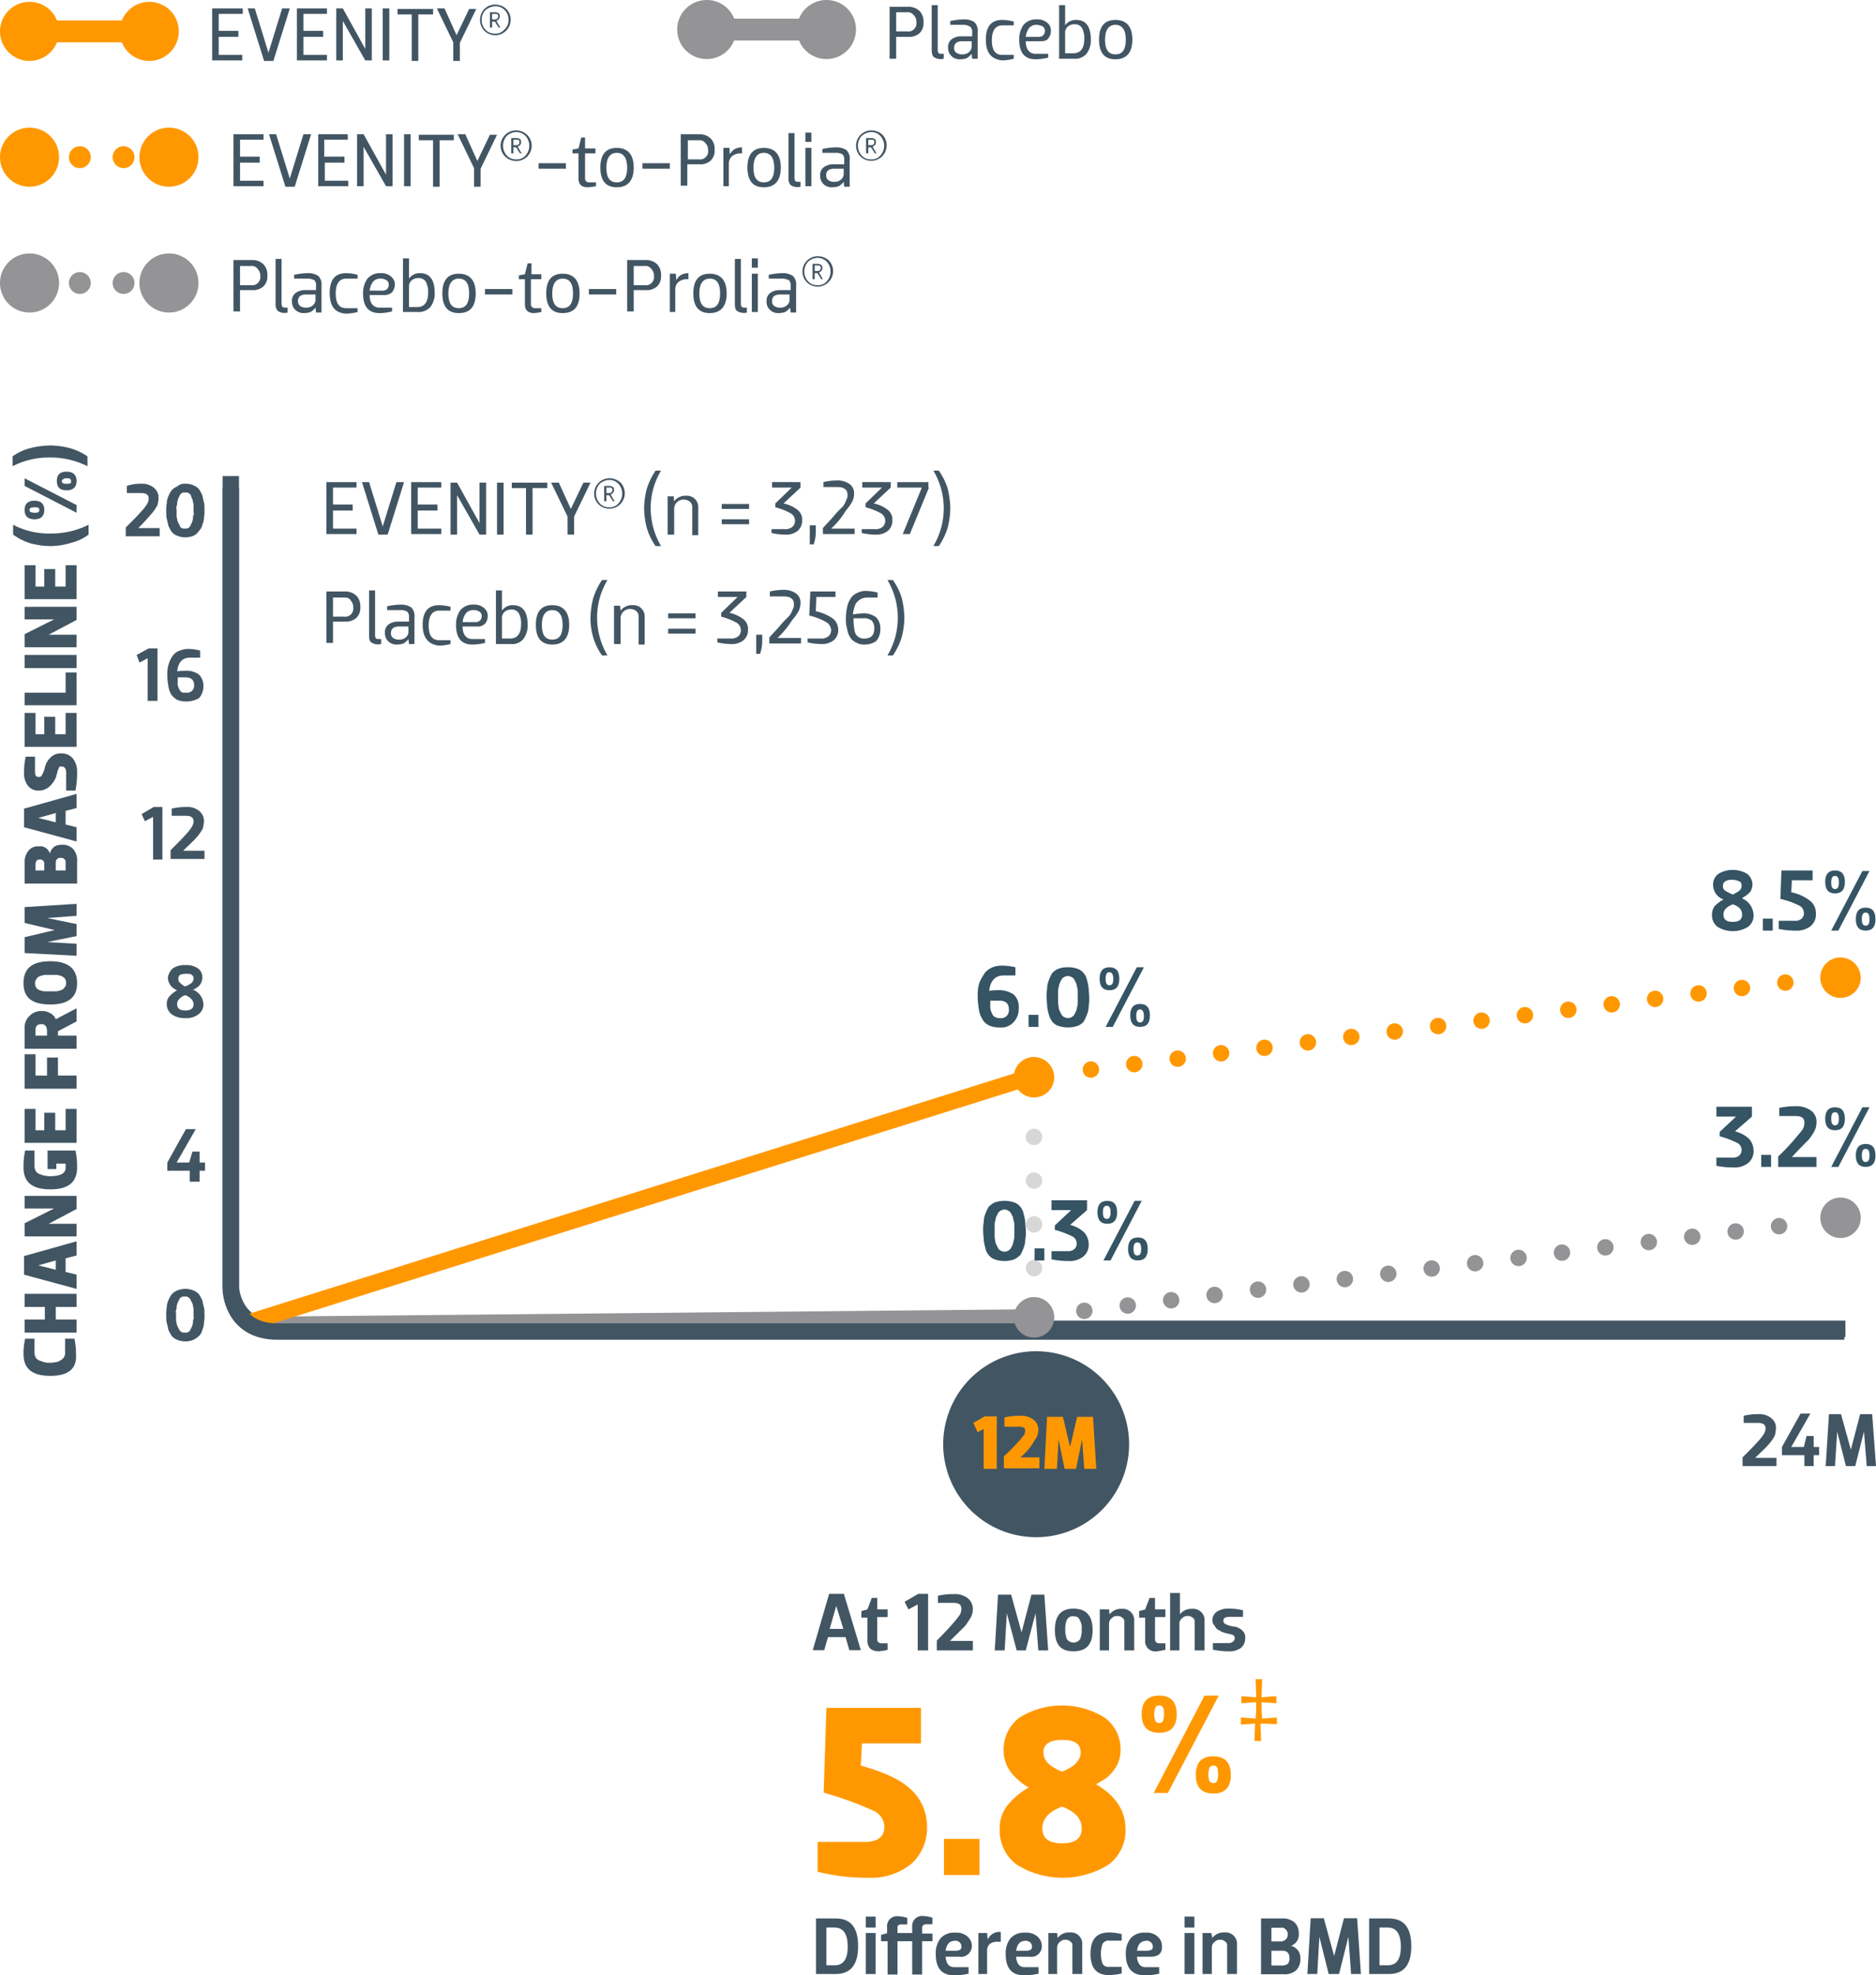 <svg id="Component_166_1" data-name="Component 166 1" xmlns="http://www.w3.org/2000/svg" width="343.1" height="361.1" viewBox="0 0 343.1 361.1">
  <defs>
    <style>
      .cls-1, .cls-11, .cls-13, .cls-14, .cls-15, .cls-16, .cls-2, .cls-3, .cls-4, .cls-7, .cls-8 {
        fill: none;
      }

      .cls-1 {
        stroke: #425563;
      }

      .cls-1, .cls-2, .cls-3, .cls-4, .cls-7, .cls-8 {
        stroke-width: 3px;
      }

      .cls-2 {
        stroke: #d7d7d7;
      }

      .cls-13, .cls-14, .cls-15, .cls-16, .cls-2, .cls-7, .cls-8 {
        stroke-linecap: round;
      }

      .cls-13, .cls-14, .cls-15, .cls-16, .cls-2, .cls-8 {
        stroke-linejoin: round;
      }

      .cls-13, .cls-14, .cls-2, .cls-7, .cls-8 {
        stroke-dasharray: 0 8;
      }

      .cls-13, .cls-15, .cls-3, .cls-8 {
        stroke: #949496;
      }

      .cls-14, .cls-16, .cls-4, .cls-7 {
        stroke: #ff9800;
      }

      .cls-5 {
        isolation: isolate;
      }

      .cls-6 {
        fill: #355464;
      }

      .cls-9 {
        fill: #ff9800;
      }

      .cls-10 {
        fill: #949496;
      }

      .cls-11 {
        stroke: #707070;
      }

      .cls-12 {
        fill: #425563;
      }

      .cls-13, .cls-14, .cls-15, .cls-16 {
        stroke-width: 4px;
      }
    </style>
  </defs>
  <g id="Group_10552" data-name="Group 10552">
    <path id="Axis_Line" data-name="Axis Line" class="cls-1" d="M42.21,90.3V238.5s.2,7.7,8.6,7.7h286.7" transform="translate(0 -3.26)"/>
    <line id="dotted_line" data-name="dotted line" class="cls-2" x1="189.11" y1="231.85" x2="189.11" y2="202.55"/>
    <line id="Line_327" data-name="Line 327" class="cls-3" x1="45.91" y1="242.24" x2="189.81" y2="240.85"/>
    <line id="Line_328" data-name="Line 328" class="cls-4" x1="44.61" y1="242.05" x2="189.51" y2="196.55"/>
    <path id="Path_5188" data-name="Path 5188" class="cls-1" d="M42.21,92.4V239.1s.2,7.6,8.5,7.6h286.6" transform="translate(0 -3.26)"/>
    <g class="cls-5">
      <path class="cls-6" d="M185.51,233.5a5.55,5.55,0,0,1-3.6,0,2.42,2.42,0,0,1-1.1-.8,2.62,2.62,0,0,1-.6-1.3,8,8,0,0,1-.3-1.5c0-.5-.1-1-.1-1.6a7.59,7.59,0,0,1,.1-1.6,4,4,0,0,1,.3-1.5,8.1,8.1,0,0,1,.6-1.3,4.44,4.44,0,0,1,1.1-.8,5.55,5.55,0,0,1,3.6,0,2.42,2.42,0,0,1,1.1.8,2.62,2.62,0,0,1,.6,1.3,8,8,0,0,1,.3,1.5c0,.5.1,1,.1,1.6a7.59,7.59,0,0,1-.1,1.6,4,4,0,0,1-.3,1.5,8.1,8.1,0,0,1-.6,1.3A4.44,4.44,0,0,1,185.51,233.5Zm-2.5-1.6a1.33,1.33,0,0,0,1.4,0,1.21,1.21,0,0,0,.5-.5l.3-.6c.1-.2.1-.5.2-.8s.1-.6.1-.9v-1.8a2.49,2.49,0,0,0-.1-.8c-.1-.3-.1-.6-.2-.8l-.3-.6a1.21,1.21,0,0,0-.5-.5,1.33,1.33,0,0,0-1.4,0,1.21,1.21,0,0,0-.5.5l-.3.6c-.1.2-.1.5-.2.8s-.1.6-.1.8v1.8a3.08,3.08,0,0,0,.1.9,1.88,1.88,0,0,0,.2.8l.3.6A1.21,1.21,0,0,0,183,231.9Z" transform="translate(0 -3.26)"/>
      <path class="cls-6" d="M189.21,231.5H191v2.2h-1.8Z" transform="translate(0 -3.26)"/>
      <path class="cls-6" d="M198.81,222.8v1.7l-3.1,2.7a5.72,5.72,0,0,1,2.6,1.4,3.23,3.23,0,0,1,.8,2.1,2.76,2.76,0,0,1-1,2.3,4,4,0,0,1-2.7.8,15.53,15.53,0,0,1-3.1-.3V232h2.9a1.7,1.7,0,0,0,1.3-.4,1.28,1.28,0,0,0,.4-1,1.44,1.44,0,0,0-.8-1.3,18.47,18.47,0,0,0-3.2-1.2v-.8l3-2.8h-3.6v-1.8h6.5Z" transform="translate(0 -3.26)"/>
      <path class="cls-6" d="M204.31,224.9q0,2.1-1.8,2.1t-1.8-2.1q0-2.1,1.8-2.1T204.31,224.9Zm-1.9-1.2c-.5,0-.7.4-.7,1.2s.2,1.2.7,1.2.7-.4.7-1.2S202.91,223.7,202.41,223.7Zm5.1-.9h1.3l-5.7,10.9h-1.3Zm2.4,8.8q0,2.1-1.8,2.1t-1.8-2.1q0-2.1,1.8-2.1T209.91,231.6Zm-1.9-1.2c-.5,0-.7.4-.7,1.2s.2,1.2.7,1.2.7-.4.7-1.2S208.51,230.4,208,230.4Z" transform="translate(0 -3.26)"/>
    </g>
    <path id="Path_7207" data-name="Path 7207" class="cls-7" d="M199.51,198.8l131.8-16.5" transform="translate(0 -3.26)"/>
    <line id="Line_330" data-name="Line 330" class="cls-8" x1="198.31" y1="239.65" x2="330.51" y2="223.55"/>
    <g class="cls-5">
      <path class="cls-6" d="M182.81,191.1a4.21,4.21,0,0,1-2-.4,2.78,2.78,0,0,1-1.2-1.2,4.78,4.78,0,0,1-.6-1.8,14,14,0,0,1-.2-2.3,8.08,8.08,0,0,1,.1-1.6,4.42,4.42,0,0,1,.5-1.5,14.8,14.8,0,0,1,.8-1.3,4.28,4.28,0,0,1,1.3-.9,4.84,4.84,0,0,1,1.8-.3,11.21,11.21,0,0,1,2.4.3v1.5h-2.2c-1.5,0-2.4,1-2.6,2.8a9.15,9.15,0,0,1,1.6-.1,4.56,4.56,0,0,1,2.9.8,3,3,0,0,1,.9,2.5,3.49,3.49,0,0,1-.9,2.5A3,3,0,0,1,182.81,191.1Zm.1-1.7a1.43,1.43,0,0,0,1.6-1.6c0-1.1-.6-1.6-1.8-1.6h-1.6v1.2a3.54,3.54,0,0,0,.1.6,1.69,1.69,0,0,0,.2.5,1.2,1.2,0,0,0,.8.8A1.48,1.48,0,0,0,182.91,189.4Z" transform="translate(0 -3.26)"/>
      <path class="cls-6" d="M188.11,188.8h1.8V191h-1.8Z" transform="translate(0 -3.26)"/>
      <path class="cls-6" d="M197.11,190.8a5.55,5.55,0,0,1-3.6,0,2.42,2.42,0,0,1-1.1-.8,3.93,3.93,0,0,1-.6-1.3,8,8,0,0,1-.3-1.5c0-.5-.1-1-.1-1.6a7.59,7.59,0,0,1,.1-1.6,4,4,0,0,1,.3-1.5,8.1,8.1,0,0,1,.6-1.3,3.13,3.13,0,0,1,1.1-.8,4.5,4.5,0,0,1,1.8-.3,4.84,4.84,0,0,1,1.8.3,2.42,2.42,0,0,1,1.1.8,2.62,2.62,0,0,1,.6,1.3,8,8,0,0,1,.3,1.5c0,.5.1,1,.1,1.6a7.59,7.59,0,0,1-.1,1.6,4,4,0,0,1-.3,1.5,8.1,8.1,0,0,1-.6,1.3A2.42,2.42,0,0,1,197.11,190.8Zm-2.5-1.6a1.85,1.85,0,0,0,.7.2,1.45,1.45,0,0,0,.7-.2,1.21,1.21,0,0,0,.5-.5l.3-.6c.1-.2.1-.5.2-.8s.1-.6.1-.9v-1.8a2.49,2.49,0,0,0-.1-.8c-.1-.3-.1-.6-.2-.8l-.3-.6a1.21,1.21,0,0,0-.5-.5,1.85,1.85,0,0,0-.7-.2,1.45,1.45,0,0,0-.7.2,1.21,1.21,0,0,0-.5.5l-.3.6c-.1.2-.1.5-.2.8s-.1.6-.1.8v1.8a3.44,3.44,0,0,0,.1.9,1.88,1.88,0,0,0,.2.8l.3.6A1.21,1.21,0,0,0,194.61,189.2Z" transform="translate(0 -3.26)"/>
      <path class="cls-6" d="M204.71,182.2q0,2.1-1.8,2.1t-1.8-2.1q0-2.1,1.8-2.1T204.71,182.2Zm-1.8-1.2c-.5,0-.7.4-.7,1.2s.2,1.2.7,1.2.7-.4.7-1.2S203.31,181,202.91,181Zm5-.9h1.3l-5.7,10.9h-1.3Zm2.4,8.8q0,2.1-1.8,2.1t-1.8-2.1q0-2.1,1.8-2.1T210.31,188.9Zm-1.8-1.1c-.5,0-.7.4-.7,1.2s.2,1.2.7,1.2.7-.4.7-1.2S208.91,187.8,208.51,187.8Z" transform="translate(0 -3.26)"/>
    </g>
    <path id="Path_5189" data-name="Path 5189" class="cls-9" d="M192.81,200.2a3.7,3.7,0,1,1-3.7-3.7,3.76,3.76,0,0,1,3.7,3.7h0" transform="translate(0 -3.26)"/>
    <path id="Path_5190" data-name="Path 5190" class="cls-9" d="M340.31,182a3.7,3.7,0,1,1-3.7-3.7h0a3.76,3.76,0,0,1,3.7,3.7" transform="translate(0 -3.26)"/>
    <path id="Path_5191" data-name="Path 5191" class="cls-10" d="M340.31,225.9a3.7,3.7,0,1,1-3.7-3.7h0a3.69,3.69,0,0,1,3.7,3.7" transform="translate(0 -3.26)"/>
    <g class="cls-5">
      <path class="cls-6" d="M320.41,205.7v1.7l-3.1,2.7a5.72,5.72,0,0,1,2.6,1.4,3.23,3.23,0,0,1,.8,2.1,2.76,2.76,0,0,1-1,2.3,4,4,0,0,1-2.7.8,15.53,15.53,0,0,1-3.1-.3v-1.5h2.9a1.7,1.7,0,0,0,1.3-.4,1.28,1.28,0,0,0,.4-1,1.44,1.44,0,0,0-.8-1.3,18.47,18.47,0,0,0-3.2-1.2v-.8l3-2.8h-3.6v-1.8h6.5Z" transform="translate(0 -3.26)"/>
      <path class="cls-6" d="M322.11,214.4h1.8v2.2h-1.8Z" transform="translate(0 -3.26)"/>
      <path class="cls-6" d="M327.71,214.8h4.5v1.8h-7v-1.9a40.06,40.06,0,0,0,3.2-3.4c.6-.7,1.1-1.3,1.3-1.6a2.66,2.66,0,0,0,.3-1.2c0-.8-.5-1.2-1.6-1.2h-3v-1.5a14.82,14.82,0,0,1,3.1-.3,4.55,4.55,0,0,1,2.7.8,2.46,2.46,0,0,1,1,2.2,3.19,3.19,0,0,1-.3,1.4,9.16,9.16,0,0,1-1.2,1.8C329.91,212.5,328.91,213.5,327.71,214.8Z" transform="translate(0 -3.26)"/>
      <path class="cls-6" d="M337.41,207.8q0,2.1-1.8,2.1t-1.8-2.1q0-2.1,1.8-2.1T337.41,207.8Zm-1.8-1.2c-.5,0-.7.4-.7,1.2s.2,1.2.7,1.2.7-.4.7-1.2S336.11,206.6,335.61,206.6Zm5-.9h1.3l-5.7,10.9h-1.3Zm2.4,8.8q0,2.1-1.8,2.1t-1.8-2.1q0-2.1,1.8-2.1T343,214.5Zm-1.8-1.2c-.5,0-.7.4-.7,1.2s.2,1.2.7,1.2.7-.4.7-1.2S341.71,213.3,341.21,213.3Z" transform="translate(0 -3.26)"/>
    </g>
    <g class="cls-5">
      <path class="cls-6" d="M314.31,163a5.18,5.18,0,0,1,5.2,0,2.61,2.61,0,0,1,1,2,2.92,2.92,0,0,1-.2.9,1.79,1.79,0,0,1-.5.7c-.2.2-.4.3-.6.5a2.09,2.09,0,0,0-.6.4,3.48,3.48,0,0,1,2.1,3,2.57,2.57,0,0,1-1,2.2,5.3,5.3,0,0,1-5.6,0,2.57,2.57,0,0,1-1-2.2,2.54,2.54,0,0,1,.5-1.6,7.38,7.38,0,0,1,1.6-1.2,2.81,2.81,0,0,1-1.9-2.6A2.39,2.39,0,0,1,314.31,163Zm2.6,5.6a3.22,3.22,0,0,0-1.3.8,1.5,1.5,0,0,0-.4,1.1c0,.9.6,1.3,1.7,1.3s1.7-.4,1.7-1.3S318.11,169,316.91,168.6Zm0-1.8a6.35,6.35,0,0,0,1.2-.7,1.09,1.09,0,0,0,.4-.9c0-.4-.1-.7-.4-.8a3.55,3.55,0,0,0-1.3-.3,2.27,2.27,0,0,0-1.3.3.91.91,0,0,0-.4.8,1,1,0,0,0,.4.9A9.08,9.08,0,0,0,316.91,166.8Z" transform="translate(0 -3.26)"/>
      <path class="cls-6" d="M322.41,171.2h1.8v2.2h-1.8Z" transform="translate(0 -3.26)"/>
      <path class="cls-6" d="M327.71,164.2l-.1,2.2a8.16,8.16,0,0,1,3.5,1.6,2.9,2.9,0,0,1,1,2.3,2.76,2.76,0,0,1-1,2.3,4,4,0,0,1-2.7.8,15.53,15.53,0,0,1-3.1-.3v-1.5h2.9a1.7,1.7,0,0,0,1.3-.4,1.28,1.28,0,0,0,.4-1,1.51,1.51,0,0,0-.9-1.4,15.21,15.21,0,0,0-3.4-1.2l.2-5.2h5.7v1.8Z" transform="translate(0 -3.26)"/>
      <path class="cls-6" d="M337.41,164.5q0,2.1-1.8,2.1t-1.8-2.1q0-2.1,1.8-2.1T337.41,164.5Zm-1.8-1.1c-.5,0-.7.4-.7,1.2s.2,1.2.7,1.2.7-.4.7-1.2S336.11,163.4,335.61,163.4Zm5-.9h1.3l-5.7,10.9h-1.3Zm2.4,8.8q0,2.1-1.8,2.1t-1.8-2.1q0-2.1,1.8-2.1T343,171.3Zm-1.8-1.2c-.5,0-.7.4-.7,1.2s.2,1.2.7,1.2.7-.4.7-1.2S341.71,170.1,341.21,170.1Z" transform="translate(0 -3.26)"/>
    </g>
    <path id="Path_5192" data-name="Path 5192" class="cls-10" d="M192.81,244.1a3.7,3.7,0,1,1-3.7-3.7,3.69,3.69,0,0,1,3.7,3.7h0" transform="translate(0 -3.26)"/>
    <path id="Path_7206" data-name="Path 7206" class="cls-11" d="M390.51,214.8" transform="translate(0 -3.26)"/>
  </g>
  <g class="cls-5">
    <path class="cls-12" d="M65.2,91.4v1H60.9v3.1h3.6v1.1H60.9v3.3h4.3v1H59.7V91.4Z" transform="translate(0 -3.26)"/>
    <path class="cls-12" d="M73.9,91.4l-3,9.6H69.2l-3-9.6h1.3L70,99.5h0l2.5-8.1Z" transform="translate(0 -3.26)"/>
    <path class="cls-12" d="M80.7,91.4v1H76.4v3.1H80v1.1H76.4v3.3h4.3v1H75.2V91.4Z" transform="translate(0 -3.26)"/>
    <path class="cls-12" d="M83.6,101H82.4V91.5h1.2l4.1,7.4h0V91.5h1.2V101H87.7l-4.1-7.2h0Z" transform="translate(0 -3.26)"/>
    <path class="cls-12" d="M92.1,101H90.9V91.5h1.2Z" transform="translate(0 -3.26)"/>
    <path class="cls-12" d="M100,92.5H97.4V101H96.2V92.5H93.6v-1h6.5v1Z" transform="translate(0 -3.26)"/>
    <path class="cls-12" d="M104.4,96.3h0l2.3-4.8H108l-3,6.2V101h-1.2V97.7l-3-6.2h1.4Z" transform="translate(0 -3.26)"/>
  </g>
  <g class="cls-5">
    <path class="cls-12" d="M109.5,95.5a2.8,2.8,0,0,1,2-4.8,3,3,0,0,1,2,.8,2.83,2.83,0,0,1-4,4Zm.2-3.8a2.66,2.66,0,0,0,0,3.6,2.19,2.19,0,0,0,1.7.7,2.06,2.06,0,0,0,1.7-.7,2.66,2.66,0,0,0,0-3.6,2.34,2.34,0,0,0-1.7-.7A2.84,2.84,0,0,0,109.7,91.7Zm2.4,3.2-.7-1.1h-.5v1.1h-.4V92.1h1a1.07,1.07,0,0,1,.6.2c.2.1.2.4.2.6a.76.76,0,0,1-.2.5c-.1.1-.3.2-.4.3l.7,1.2Zm-.6-2.5h-.6v1h.4a.75.75,0,0,0,.5-.1.52.52,0,0,0,.2-.4c0-.2,0-.3-.1-.4S111.7,92.4,111.5,92.4Z" transform="translate(0 -3.26)"/>
  </g>
  <g class="cls-5">
    <path class="cls-12" d="M117.8,96.2a14.87,14.87,0,0,1,.5-3.6,12.62,12.62,0,0,1,1.6-3.3h1a13.31,13.31,0,0,0-1.9,6.9,13.84,13.84,0,0,0,1.9,6.9h-1a11.25,11.25,0,0,1-1.6-3.3A14.87,14.87,0,0,1,117.8,96.2Z" transform="translate(0 -3.26)"/>
    <path class="cls-12" d="M123.2,101h-1.1V94h1.1l.1.9h0a2.57,2.57,0,0,1,2.2-1,2.06,2.06,0,0,1,2.2,2.2v5h-1.1V96a1.28,1.28,0,0,0-.4-1,1.82,1.82,0,0,0-1.1-.4,1.7,1.7,0,0,0-1.8,1.6V101Z" transform="translate(0 -3.26)"/>
    <path class="cls-12" d="M137,96.3h-5v-.9h5Zm0,2.8h-5v-.9h5Z" transform="translate(0 -3.26)"/>
    <path class="cls-12" d="M146.4,91.4v1l-3.1,2.9a6.3,6.3,0,0,1,2.6,1.2,2.24,2.24,0,0,1,.8,1.9,2.41,2.41,0,0,1-.8,1.9,3.33,3.33,0,0,1-2.3.7,10.68,10.68,0,0,1-2.5-.3V100h2.4a2,2,0,0,0,1.4-.4,1.43,1.43,0,0,0,.5-1.1,1.6,1.6,0,0,0-.8-1.4,12.22,12.22,0,0,0-2.8-1.1v-.7l3-2.9h-3.6v-1Z" transform="translate(0 -3.26)"/>
    <path class="cls-12" d="M148.1,102.8V99.3h1.1v1a6.9,6.9,0,0,1-.4,2.5Z" transform="translate(0 -3.26)"/>
    <path class="cls-12" d="M152,99.9h4.3v1h-5.8V99.8c.9-1,1.6-1.7,2-2.2a16.61,16.61,0,0,1,1.3-1.4,2.89,2.89,0,0,0,.8-1.1c.1-.2.2-.5.3-.7a1.7,1.7,0,0,0,.1-.7c0-.9-.6-1.4-1.9-1.4h-2.5v-.9a10.68,10.68,0,0,1,2.5-.3,3.8,3.8,0,0,1,2.2.6,2,2,0,0,1,.9,1.8,3.53,3.53,0,0,1-.3,1.4,9.14,9.14,0,0,1-1.2,1.7A14,14,0,0,1,152,99.9Z" transform="translate(0 -3.26)"/>
    <path class="cls-12" d="M162.9,91.4v1l-3.1,2.9a6.3,6.3,0,0,1,2.6,1.2,2.24,2.24,0,0,1,.8,1.9,2.41,2.41,0,0,1-.8,1.9,3.33,3.33,0,0,1-2.3.7,10.68,10.68,0,0,1-2.5-.3V100H160a2,2,0,0,0,1.4-.4,1.43,1.43,0,0,0,.5-1.1,1.6,1.6,0,0,0-.8-1.4,12.22,12.22,0,0,0-2.8-1.1v-.7l3-2.9h-3.6v-1Z" transform="translate(0 -3.26)"/>
    <path class="cls-12" d="M169.9,92.4l-3.5,8.5h-1.3l3.5-8.5h-4.5v-1h5.7v1Z" transform="translate(0 -3.26)"/>
    <path class="cls-12" d="M173.8,96.2a14.87,14.87,0,0,1-.5,3.6,12.62,12.62,0,0,1-1.6,3.3h-1a13.48,13.48,0,0,0,0-13.8h1a12,12,0,0,1,1.6,3.2A16.41,16.41,0,0,1,173.8,96.2Z" transform="translate(0 -3.26)"/>
  </g>
  <g class="cls-5">
    <path class="cls-12" d="M59.7,111.4h3.4a2.86,2.86,0,0,1,2.1.8,2.72,2.72,0,0,1,.7,2,2.58,2.58,0,0,1-.7,2,2.82,2.82,0,0,1-2.1.7H60.9v3.9H59.7Zm3.2,1.1h-2V116h2a1.49,1.49,0,0,0,1.7-1.7,1.73,1.73,0,0,0-.5-1.3C63.9,112.6,63.5,112.5,62.9,112.5Z" transform="translate(0 -3.26)"/>
    <path class="cls-12" d="M67.5,119.4v-8.2h1.1v8.2a.85.85,0,0,0,.2.6c.1.1.4.1.9.1v.9a2.25,2.25,0,0,1-1.8-.3C67.6,120.5,67.5,120.1,67.5,119.4Z" transform="translate(0 -3.26)"/>
    <path class="cls-12" d="M73.2,114.8H70.8v-.7a12.89,12.89,0,0,1,2.5-.3,3.31,3.31,0,0,1,1.9.5,2.16,2.16,0,0,1,.6,1.8V121h-1l-.1-.9h0a3.24,3.24,0,0,1-.9.8,3.73,3.73,0,0,1-1.2.2,2.11,2.11,0,0,1-1.6-.6,2,2,0,0,1-.6-1.5,1.75,1.75,0,0,1,.7-1.6,2.86,2.86,0,0,1,1.7-.5h2v-.8a1.33,1.33,0,0,0-.3-1A2.27,2.27,0,0,0,73.2,114.8Zm1.5,3.8v-.8H73q-1.5,0-1.5,1.2a1,1,0,0,0,.4.9,1.8,1.8,0,0,0,1.1.3,1.75,1.75,0,0,0,1.2-.4A1.35,1.35,0,0,0,74.7,118.6Z" transform="translate(0 -3.26)"/>
    <path class="cls-12" d="M77.3,117.5q0-3.6,3-3.6a8.81,8.81,0,0,1,2.1.3v.7H80.3c-1.2,0-1.9.9-1.9,2.7s.6,2.7,1.9,2.7h2.1v.7a8.81,8.81,0,0,1-2.1.3C78.4,121.1,77.3,119.9,77.3,117.5Z" transform="translate(0 -3.26)"/>
    <path class="cls-12" d="M87.2,117.8H84.6c0,1.5.7,2.3,1.8,2.3h2.3v.7a9.69,9.69,0,0,1-2.3.3q-3,0-3-3.6a4.55,4.55,0,0,1,.8-2.7,3,3,0,0,1,2.4-1,2.71,2.71,0,0,1,1.9.6,1.8,1.8,0,0,1,.7,1.5,2.17,2.17,0,0,1-.5,1.4A1.91,1.91,0,0,1,87.2,117.8Zm-.6-3a1.68,1.68,0,0,0-1.4.6,3.35,3.35,0,0,0-.6,1.6h2.3a1.22,1.22,0,0,0,.9-.3,1.14,1.14,0,0,0,.3-.8.91.91,0,0,0-.4-.8A1.8,1.8,0,0,0,86.6,114.8Z" transform="translate(0 -3.26)"/>
    <path class="cls-12" d="M93.4,121H90.7v-9.8h1.1v3.7h0a2.33,2.33,0,0,1,2-1q2.7,0,2.7,3.6a4,4,0,0,1-.8,2.6A2.61,2.61,0,0,1,93.4,121Zm-1.6-4.6V120h1.5c1.3,0,2-.9,2-2.6a4,4,0,0,0-.4-2,1.51,1.51,0,0,0-1.4-.7,1.92,1.92,0,0,0-1.2.4A1.54,1.54,0,0,0,91.8,116.4Z" transform="translate(0 -3.26)"/>
    <path class="cls-12" d="M101,121.1q-3,0-3-3.6t3-3.6c2,0,3.1,1.2,3.1,3.6S103,121.1,101,121.1Zm0-6.3c-1.2,0-1.9.9-1.9,2.7s.6,2.7,1.9,2.7,1.9-.9,1.9-2.7S102.2,114.8,101,114.8Z" transform="translate(0 -3.26)"/>
    <path class="cls-12" d="M108,116.2a14.87,14.87,0,0,1,.5-3.6,12.62,12.62,0,0,1,1.6-3.3h1a13.31,13.31,0,0,0-1.9,6.9,13.84,13.84,0,0,0,1.9,6.9h-1a11.7,11.7,0,0,1-2.1-6.9Z" transform="translate(0 -3.26)"/>
    <path class="cls-12" d="M113.4,121h-1.1v-7h1.1l.1.9h0a2.57,2.57,0,0,1,2.2-1,2.06,2.06,0,0,1,2.2,2.2v5h-1.1V116a1.28,1.28,0,0,0-.4-1,1.82,1.82,0,0,0-1.1-.4,1.7,1.7,0,0,0-1.8,1.6V121Z" transform="translate(0 -3.26)"/>
    <path class="cls-12" d="M127.2,116.3h-5v-.9h5Zm0,2.8h-5v-.9h5Z" transform="translate(0 -3.26)"/>
    <path class="cls-12" d="M136.5,111.4v1l-3.1,2.9a6.3,6.3,0,0,1,2.6,1.2,2.24,2.24,0,0,1,.8,1.9,2.41,2.41,0,0,1-.8,1.9,3.33,3.33,0,0,1-2.3.7,10.68,10.68,0,0,1-2.5-.3V120h2.4a2,2,0,0,0,1.4-.4,1.43,1.43,0,0,0,.5-1.1,1.6,1.6,0,0,0-.8-1.4,12.22,12.22,0,0,0-2.8-1.1v-.7l3-2.9h-3.6v-1Z" transform="translate(0 -3.26)"/>
    <path class="cls-12" d="M138.3,122.8v-3.5h1.1v1a6.9,6.9,0,0,1-.4,2.5Z" transform="translate(0 -3.26)"/>
    <path class="cls-12" d="M142.2,119.9h4.3v1h-5.8v-1.1c.9-1,1.6-1.7,2-2.2a16.61,16.61,0,0,1,1.3-1.4,2.89,2.89,0,0,0,.8-1.1c.1-.2.2-.5.3-.7a1.7,1.7,0,0,0,.1-.7c0-.9-.6-1.4-1.9-1.4h-2.5v-.9a10.68,10.68,0,0,1,2.5-.3,3.8,3.8,0,0,1,2.2.6,2,2,0,0,1,.9,1.8,3.53,3.53,0,0,1-.3,1.4,9.14,9.14,0,0,1-1.2,1.7A17.05,17.05,0,0,1,142.2,119.9Z" transform="translate(0 -3.26)"/>
    <path class="cls-12" d="M149.3,112.5l-.1,2.5a8.82,8.82,0,0,1,3.2,1.4,2.66,2.66,0,0,1,.9,2,2.41,2.41,0,0,1-.8,1.9,3.33,3.33,0,0,1-2.3.7,10.68,10.68,0,0,1-2.5-.3V120h2.4a2,2,0,0,0,1.4-.4,1.43,1.43,0,0,0,.5-1.1,1.76,1.76,0,0,0-.9-1.5,11,11,0,0,0-3.1-1.2l.2-4.4h4.6v1h-3.5Z" transform="translate(0 -3.26)"/>
    <path class="cls-12" d="M158.1,121.1a2.9,2.9,0,0,1-1.4-.3,3.59,3.59,0,0,1-1-.7,5.42,5.42,0,0,1-.6-1.1c-.1-.4-.2-.9-.3-1.3s-.1-.9-.1-1.5a11,11,0,0,1,.2-1.8,4.42,4.42,0,0,1,.6-1.6,2.54,2.54,0,0,1,1.2-1.1,3.42,3.42,0,0,1,1.8-.4,8.79,8.79,0,0,1,2,.3v.9h-1.9a2.66,2.66,0,0,0-1.2.3,2.7,2.7,0,0,0-.8.7,3,3,0,0,0-.4,1,4.25,4.25,0,0,0-.2,1.1,12.77,12.77,0,0,1,1.7-.2,3.73,3.73,0,0,1,2.5.7,2.79,2.79,0,0,1,.8,2.2,3.11,3.11,0,0,1-.8,2.2A3.75,3.75,0,0,1,158.1,121.1Zm0-1.1c1.2,0,1.8-.6,1.8-1.9a2,2,0,0,0-.5-1.4,2.36,2.36,0,0,0-1.6-.4h-1.7a11.32,11.32,0,0,0,.2,2.3A1.67,1.67,0,0,0,158.1,120Z" transform="translate(0 -3.26)"/>
    <path class="cls-12" d="M165.4,116.2a14.87,14.87,0,0,1-.5,3.6,12.62,12.62,0,0,1-1.6,3.3h-1a13.48,13.48,0,0,0,0-13.8h1a12,12,0,0,1,1.6,3.2A16.41,16.41,0,0,1,165.4,116.2Z" transform="translate(0 -3.26)"/>
  </g>
  <g id="Axis_Labels" data-name="Axis Labels">
    <g class="cls-5">
      <path class="cls-12" d="M321,269.8h3.9v1.5h-6.2v-1.6c1.3-1.3,2.3-2.3,2.8-2.9a7.87,7.87,0,0,0,1.1-1.4,1.93,1.93,0,0,0,.3-1c0-.7-.5-1-1.4-1h-2.6v-1.3a11.15,11.15,0,0,1,2.7-.3,3.33,3.33,0,0,1,2.3.7,2.2,2.2,0,0,1,.9,1.9,5.85,5.85,0,0,1-.2,1.3,7.64,7.64,0,0,1-1.1,1.6C322.9,268,322.1,268.7,321,269.8Z" transform="translate(0 -3.26)"/>
      <path class="cls-12" d="M330.4,265.8h1.3v2h1v1.5h-1v2H330v-2h-4.1v-1.5l3.4-6.1h1.8l-3.5,6.1h2.3Z" transform="translate(0 -3.26)"/>
      <path class="cls-12" d="M337.6,271.3,336,265h0l-.4,6.3h-1.7l.6-9.5h2.2l1.8,6.5h0l1.7-6.5h2.2l.7,9.5h-1.7l-.5-6.3h0l-1.6,6.3Z" transform="translate(0 -3.26)"/>
    </g>
    <path id="Path_5109" data-name="Path 5109" class="cls-12" d="M189.5,284.3a17,17,0,1,0-17-17,17,17,0,0,0,17,17h0" transform="translate(0 -3.26)"/>
    <g class="cls-5">
      <path class="cls-9" d="M180.1,262.2h2.2v9.6h-2.4v-7.3l-1.1.6-.8-1.7Z" transform="translate(0 -3.26)"/>
      <path class="cls-9" d="M186.6,269.7h3.5v2h-6.5v-2.2a30.94,30.94,0,0,0,2.6-2.6c.6-.6.9-1.1,1.1-1.3a2.35,2.35,0,0,0,.2-.8.76.76,0,0,0-.2-.5,1.55,1.55,0,0,0-.8-.2h-2.8v-1.7a12.31,12.31,0,0,1,2.9-.3,3.61,3.61,0,0,1,2.4.7,2.32,2.32,0,0,1,.9,1.9,3,3,0,0,1-.7,1.9A10.14,10.14,0,0,1,186.6,269.7Z" transform="translate(0 -3.26)"/>
      <path class="cls-9" d="M194.7,271.8l-1.1-5.4h0l-.3,5.4H191l.5-9.5h2.9l1.3,5.5h0l1.3-5.5h2.9l.6,9.5h-2.2l-.4-5.4h0l-1.1,5.4Z" transform="translate(0 -3.26)"/>
    </g>
    <g class="cls-5">
      <path class="cls-12" d="M9.2,254.8c-3.3,0-4.9-1.3-4.9-4a12,12,0,0,1,.3-2.8H6.3v2.4a2.51,2.51,0,0,0,.2,1,1.41,1.41,0,0,0,.7.6l.9.3a3.08,3.08,0,0,0,1,.1,3.08,3.08,0,0,0,1-.1,1.61,1.61,0,0,0,.9-.3,2,2,0,0,0,.7-.6,1.64,1.64,0,0,0,.2-1V248h1.7a12,12,0,0,1,.3,2.8C14.1,253.5,12.5,254.8,9.2,254.8Z" transform="translate(0 -3.26)"/>
      <path class="cls-12" d="M14,239.8v2.4H10.2v2.3H14v2.4H4.5v-2.4H8.2v-2.3H4.5v-2.4Z" transform="translate(0 -3.26)"/>
      <path class="cls-12" d="M4.4,232.9l9.6-2.7v2.6l-2,.5v2.5l2,.5v2.6l-9.6-2.6ZM7,234.6l3.2.8v-1.7l-3.2.9Z" transform="translate(0 -3.26)"/>
      <path class="cls-12" d="M14,227v2.3H4.5v-2.4l5.4-2.7H4.5v-2.3H14v2.4L8.9,227H14Z" transform="translate(0 -3.26)"/>
      <path class="cls-12" d="M9.2,220.7c-3.3,0-4.9-1.3-4.9-4a13.54,13.54,0,0,1,.3-3.1H6.3v2.7a2.51,2.51,0,0,0,.2,1,1.41,1.41,0,0,0,.7.6l.9.3c.3,0,.6.1,1,.1,1.9,0,2.9-.5,2.9-1.5V216H10.3v1H8.7v-3.4h5.1a13.54,13.54,0,0,1,.3,3.1C14.1,219.4,12.5,220.7,9.2,220.7Z" transform="translate(0 -3.26)"/>
      <path class="cls-12" d="M4.5,206h2v3.9H8.1v-3.2h2v3.2H12V206h2v6.2H4.5Z" transform="translate(0 -3.26)"/>
      <path class="cls-12" d="M4.5,196h2v3.9H8.6v-3.3h2v3.3H14v2.4H4.5Z" transform="translate(0 -3.26)"/>
      <path class="cls-12" d="M14,190l-3.4,1.8v.8H14V195H4.5v-3.7a2.87,2.87,0,0,1,.9-2.3,2.94,2.94,0,0,1,2.2-.9,2.93,2.93,0,0,1,1.6.4,2.13,2.13,0,0,1,1,1.1l3.8-2Zm-7.5,1.5v1.1H8.6v-.8a2,2,0,0,0-.2-.9.89.89,0,0,0-.8-.4C6.9,190.5,6.5,190.8,6.5,191.5Z" transform="translate(0 -3.26)"/>
      <path class="cls-12" d="M14.1,183c0,2.6-1.6,3.9-4.9,3.9s-4.9-1.2-4.9-3.9,1.6-4,4.9-4S14.1,180.4,14.1,183Zm-2,0a1.88,1.88,0,0,0-.2-.8,1.79,1.79,0,0,0-.7-.5,2.92,2.92,0,0,0-.9-.2h-2a2.92,2.92,0,0,0-.9.2,1.16,1.16,0,0,0-.7.5,1.33,1.33,0,0,0-.3.8,1.88,1.88,0,0,0,.2.8,1.28,1.28,0,0,0,.7.5,2.92,2.92,0,0,0,.9.2h2a2.92,2.92,0,0,0,.9-.2,1.16,1.16,0,0,0,.7-.5A1.14,1.14,0,0,0,12.1,183Z" transform="translate(0 -3.26)"/>
      <path class="cls-12" d="M14,174.4l-5.4,1.1h0l5.4.3V178l-9.5-.5v-2.9l5.5-1.3h0L4.5,172v-2.9l9.5-.6v2.2l-5.4.4h0l5.4,1.1Z" transform="translate(0 -3.26)"/>
      <path class="cls-12" d="M9.1,159.3h0A2.54,2.54,0,0,1,10,158a2.9,2.9,0,0,1,1.4-.3,2.63,2.63,0,0,1,2,.8,3.17,3.17,0,0,1,.7,2.3v4H4.5v-3.7a3.33,3.33,0,0,1,.7-2.3,2.13,2.13,0,0,1,1.9-.8A1.78,1.78,0,0,1,9.1,159.3Zm-2.6,1.9v1.2H8.1v-1.2a.74.74,0,0,0-.8-.8.85.85,0,0,0-.6.2A1.42,1.42,0,0,0,6.5,161.2Zm5.5,1.2V161a.8.8,0,0,0-.9-.9.8.8,0,0,0-.9.9v1.4Z" transform="translate(0 -3.26)"/>
      <path class="cls-12" d="M4.4,151.1l9.6-2.7V151l-2,.5V154l2,.5v2.6l-9.6-2.6ZM7,152.8l3.2.8v-1.7l-3.2.9Z" transform="translate(0 -3.26)"/>
      <path class="cls-12" d="M11.3,143.4H11c-.1,0-.1.1-.2.1,0,.2-.1.2-.1.3s-.1.2-.1.3a.37.37,0,0,0-.1.3c0,.1-.1.2-.1.4a.76.76,0,0,0-.1.4A4.85,4.85,0,0,1,9,147.1a2.94,2.94,0,0,1-1.9.7,2.38,2.38,0,0,1-2-.9,3.61,3.61,0,0,1-.7-2.4,12.92,12.92,0,0,1,.3-2.9H6.4v2.8c0,.6.2.9.7.9a.55.55,0,0,0,.6-.4,4.35,4.35,0,0,0,.5-1.3,3.56,3.56,0,0,1,1.1-1.9,2.49,2.49,0,0,1,1.9-.7,2.58,2.58,0,0,1,2.1.9,3.74,3.74,0,0,1,.8,2.5,15.84,15.84,0,0,1-.3,3.4H12.1v-3.3C12.1,143.8,11.8,143.4,11.3,143.4Z" transform="translate(0 -3.26)"/>
      <path class="cls-12" d="M4.5,133.6h2v3.9H8.1v-3.2h2v3.2H12v-3.9h2v6.2H4.5Z" transform="translate(0 -3.26)"/>
      <path class="cls-12" d="M4.5,132.3v-2.4H12v-3.7h2v6H4.5Z" transform="translate(0 -3.26)"/>
      <path class="cls-12" d="M14,123v2.4H4.5V123Z" transform="translate(0 -3.26)"/>
      <path class="cls-12" d="M14,119.3v2.3H4.5v-2.4l5.4-2.7H4.5v-2.3H14v2.4l-5.1,2.7H14Z" transform="translate(0 -3.26)"/>
      <path class="cls-12" d="M4.5,106.6h2v3.9H8.1v-3.2h2v3.2H12v-3.9h2v6.2H4.5Z" transform="translate(0 -3.26)"/>
      <path class="cls-12" d="M9.2,103.1a14.87,14.87,0,0,1-3.6-.5A10.67,10.67,0,0,1,2.4,101V99.2a14.06,14.06,0,0,0,6.9,1.6,15.18,15.18,0,0,0,6.9-1.6V101a8.59,8.59,0,0,1-3.2,1.5A13.06,13.06,0,0,1,9.2,103.1Z" transform="translate(0 -3.26)"/>
      <path class="cls-12" d="M4.5,92.1V90.7L14,95.6V97Zm3.6,4.4c0,1.1-.6,1.7-1.8,1.7s-1.8-.6-1.8-1.7.6-1.7,1.8-1.7S8.1,95.4,8.1,96.5Zm-2.5-.4a.5.5,0,0,0,0,.8c.2,0,.4.1.7.1a1.48,1.48,0,0,0,.7-.1.5.5,0,0,0,0-.8c-.1-.1-.4-.1-.7-.1S5.8,96.1,5.6,96.1ZM14,91.2c0,1.1-.6,1.7-1.8,1.7s-1.8-.5-1.8-1.7.6-1.7,1.8-1.7S14,90.1,14,91.2Zm-2.5-.3c-.1.1-.2.2-.2.3a.52.52,0,0,0,.2.4,1.48,1.48,0,0,0,.7.1,1.48,1.48,0,0,0,.7-.1c.1,0,.1-.2.1-.4a.52.52,0,0,0-.2-.4c-.1-.1-.4-.1-.7-.1S11.7,90.8,11.5,90.9Z" transform="translate(0 -3.26)"/>
      <path class="cls-12" d="M9.2,84.7a14.87,14.87,0,0,1,3.6.5A10.5,10.5,0,0,1,16,86.7v1.8a15.14,15.14,0,0,0-6.8-1.6,14.61,14.61,0,0,0-6.9,1.6V86.7a9.4,9.4,0,0,1,3.2-1.5A16.41,16.41,0,0,1,9.2,84.7Z" transform="translate(0 -3.26)"/>
    </g>
    <g class="cls-5">
      <path class="cls-12" d="M35.4,248.2a3.9,3.9,0,0,1-3,0,2.55,2.55,0,0,1-1-.7,10.91,10.91,0,0,1-.6-1.1c-.1-.5-.2-.9-.3-1.3s-.1-.9-.1-1.4a6.15,6.15,0,0,1,.1-1.4,3.08,3.08,0,0,1,.3-1.3,3.88,3.88,0,0,1,.6-1.1,2.55,2.55,0,0,1,1-.7,3.9,3.9,0,0,1,3,0,2.55,2.55,0,0,1,1,.7A10.91,10.91,0,0,1,37,241c.1.5.2.9.3,1.3s.1.9.1,1.4a6.15,6.15,0,0,1-.1,1.4,3.08,3.08,0,0,1-.3,1.3,2,2,0,0,1-.6,1.1A4.31,4.31,0,0,1,35.4,248.2Zm-2.2-1.4a1.27,1.27,0,0,0,.6.1c.2,0,.5,0,.6-.1a.78.78,0,0,0,.4-.4l.3-.6a6.37,6.37,0,0,0,.2-.7,1.48,1.48,0,0,1,.1-.7c.1-.2,0-.5,0-.8v-.8a1.7,1.7,0,0,0-.1-.7,1.45,1.45,0,0,0-.2-.7l-.3-.6c-.1-.2-.3-.3-.4-.4a1.27,1.27,0,0,0-.6-.1c-.2,0-.5,0-.6.1a.78.78,0,0,0-.4.4l-.3.6a6.37,6.37,0,0,0-.2.7,1.48,1.48,0,0,1-.1.7c-.1.2,0,.5,0,.8v.8a1.7,1.7,0,0,0,.1.7,1.45,1.45,0,0,0,.2.7l.3.6C32.9,246.6,33.1,246.7,33.2,246.8Z" transform="translate(0 -3.26)"/>
    </g>
    <g class="cls-5">
      <path class="cls-12" d="M35.2,213.8h1.3v2h1v1.5h-1v2H34.7v-2H30.6v-1.5l3.4-6.1h1.8l-3.5,6.1h2.3Z" transform="translate(0 -3.26)"/>
    </g>
    <g class="cls-5">
      <path class="cls-12" d="M31.6,180.3a3.92,3.92,0,0,1,2.3-.6,3.71,3.71,0,0,1,2.3.6,2,2,0,0,1,.8,1.8,1.88,1.88,0,0,1-.2.8,2.09,2.09,0,0,1-.4.6c-.2.2-.4.3-.5.4a3.33,3.33,0,0,1-.6.3,3,3,0,0,1,1.9,2.6,2.2,2.2,0,0,1-.9,1.9,3.61,3.61,0,0,1-2.4.7,4.09,4.09,0,0,1-2.5-.7,2.32,2.32,0,0,1-.9-1.9,2,2,0,0,1,.5-1.4,5.68,5.68,0,0,1,1.4-1.1,2.52,2.52,0,0,1-1.7-2.3A2.84,2.84,0,0,1,31.6,180.3Zm2.3,4.9a2.33,2.33,0,0,0-1.1.7,1.28,1.28,0,0,0-.4,1c0,.7.5,1.1,1.5,1.1s1.5-.4,1.5-1.1S34.9,185.6,33.9,185.2Zm0-1.6A5.42,5.42,0,0,0,35,183a1.23,1.23,0,0,0,.4-.8.78.78,0,0,0-.3-.7c-.2-.2-.6-.2-1.1-.2a2.68,2.68,0,0,0-1.1.2A1,1,0,0,0,33,183,2.31,2.31,0,0,0,33.9,183.6Z" transform="translate(0 -3.26)"/>
    </g>
    <g class="cls-5">
      <path class="cls-12" d="M28.1,150.8h1.6v9.6H28v-7.8l-1.5.8-.6-1.3Z" transform="translate(0 -3.26)"/>
      <path class="cls-12" d="M33.5,158.8h3.9v1.5H31.2v-1.6c1.3-1.3,2.3-2.3,2.8-2.9a7.87,7.87,0,0,0,1.1-1.4,1.93,1.93,0,0,0,.3-1c0-.7-.5-1-1.4-1H31.4v-1.3a11.15,11.15,0,0,1,2.7-.3,3.33,3.33,0,0,1,2.3.7,2.32,2.32,0,0,1,.9,1.9,5.85,5.85,0,0,1-.2,1.3,7.64,7.64,0,0,1-1.1,1.6C35.4,157,34.6,157.7,33.5,158.8Z" transform="translate(0 -3.26)"/>
    </g>
    <g class="cls-5">
      <path class="cls-12" d="M27.2,121.8h1.6v9.6H27v-7.8l-1.5.8L25,123Z" transform="translate(0 -3.26)"/>
      <path class="cls-12" d="M34.1,131.5a4,4,0,0,1-1.7-.3,3.46,3.46,0,0,1-1.1-1,3.81,3.81,0,0,1-.5-1.5,11.24,11.24,0,0,1-.2-2,6.15,6.15,0,0,1,.1-1.4,6.47,6.47,0,0,1,.4-1.3,4.13,4.13,0,0,1,.7-1.1,2.59,2.59,0,0,1,1.1-.7,4.15,4.15,0,0,1,1.6-.3,8.81,8.81,0,0,1,2.1.3v1.3H34.7c-1.3,0-2.1.8-2.3,2.5a7.08,7.08,0,0,1,1.4-.1,3.85,3.85,0,0,1,2.6.7,2.86,2.86,0,0,1,.8,2.1,3.29,3.29,0,0,1-.8,2.2A4.53,4.53,0,0,1,34.1,131.5Zm0-1.6a1.27,1.27,0,0,0,1.4-1.4c0-.9-.5-1.4-1.6-1.4H32.5v1.1a1.08,1.08,0,0,0,.1.6,1.69,1.69,0,0,0,.2.5,1.38,1.38,0,0,0,.3.4.76.76,0,0,0,.4.2Z" transform="translate(0 -3.26)"/>
    </g>
    <g class="cls-5">
      <path class="cls-12" d="M25.3,99.8h3.9v1.5H23V99.7c1.3-1.3,2.3-2.3,2.8-2.9a7.87,7.87,0,0,0,1.1-1.4,1.93,1.93,0,0,0,.3-1c0-.7-.5-1-1.4-1H23.2V92.1a7.46,7.46,0,0,1,2.6-.4,3.33,3.33,0,0,1,2.3.7,2.32,2.32,0,0,1,.9,1.9,5.85,5.85,0,0,1-.2,1.3,7.64,7.64,0,0,1-1.1,1.6C27.1,97.9,26.4,98.7,25.3,99.8Z" transform="translate(0 -3.26)"/>
      <path class="cls-12" d="M35.4,101.2a3.9,3.9,0,0,1-3,0,2.55,2.55,0,0,1-1-.7,10.91,10.91,0,0,1-.6-1.1c-.1-.5-.2-.9-.3-1.3s-.1-.9-.1-1.4a6.15,6.15,0,0,1,.1-1.4,3.08,3.08,0,0,1,.3-1.3,3.88,3.88,0,0,1,.6-1.1,2.55,2.55,0,0,1,1-.7,2,2,0,0,1,1.5-.5,3.34,3.34,0,0,1,1.5.3,2.55,2.55,0,0,1,1,.7,10.91,10.91,0,0,1,.6,1.1c.1.5.2.9.3,1.3s.1.9.1,1.4a6.15,6.15,0,0,1-.1,1.4,3.08,3.08,0,0,1-.3,1.3,2,2,0,0,1-.6,1.1A2.19,2.19,0,0,1,35.4,101.2Zm-2.2-1.4a1.27,1.27,0,0,0,.6.1c.2,0,.5,0,.6-.1a.78.78,0,0,0,.4-.4l.3-.6a6.37,6.37,0,0,0,.2-.7,1.48,1.48,0,0,1,.1-.7c.1-.2,0-.5,0-.8v-.8a1.7,1.7,0,0,0-.1-.7,1.45,1.45,0,0,0-.2-.7c-.1-.2-.1-.4-.2-.6s-.3-.3-.4-.4a1.27,1.27,0,0,0-.6-.1c-.2,0-.5,0-.6.1a.78.78,0,0,0-.4.4l-.3.6a6.37,6.37,0,0,0-.2.7,1.48,1.48,0,0,1-.1.7c-.1.2,0,.5,0,.8v.8a1.7,1.7,0,0,0,.1.7,1.45,1.45,0,0,0,.2.7l.3.6C32.9,99.6,33.1,99.7,33.2,99.8Z" transform="translate(0 -3.26)"/>
    </g>
  </g>
  <g id="INFOGRAPHIC_-_Arrow" data-name="INFOGRAPHIC - Arrow">
    <g class="cls-5">
      <path class="cls-12" d="M152.84,364.16h-3.6V354h3.6c2.8,0,4.1,1.7,4.1,5.1S155.54,364.16,152.84,364.16Zm-1.7-1.6h1.5c1.6,0,2.4-1.1,2.4-3.4s-.8-3.5-2.4-3.5h-1.5Z" transform="translate(0 -3.26)"/>
      <path class="cls-12" d="M158.34,353.66h1.8v2h-1.8Zm0,3h1.8v7.5h-1.8Z" transform="translate(0 -3.26)"/>
      <path class="cls-12" d="M164.14,356.66h2.69v-1.1a1.83,1.83,0,0,1,2.1-2,6.13,6.13,0,0,1,1.6.3v1.2h-1.1a.85.85,0,0,0-.6.2.81.81,0,0,0-.19.5v1h1.9v1.4h-1.9v6.1h-1.81v-6.1h-2.69v6.1h-1.81v-6.1h-1.19V357l1.1-.3v-1.1a1.82,1.82,0,0,1,2.09-2,6,6,0,0,1,1.6.3v1.2h-1.1a.8.8,0,0,0-.59.2c-.1.1-.1.2-.1.5Z" transform="translate(0 -3.26)"/>
      <path class="cls-12" d="M175.44,361h-2.5c.1,1.2.6,1.9,1.5,1.9h2.7v1.2a12.29,12.29,0,0,1-2.6.3c-2.3,0-3.4-1.3-3.4-3.9a4.37,4.37,0,0,1,.9-2.9,3.34,3.34,0,0,1,2.7-1,3,3,0,0,1,2.19.7,2.27,2.27,0,0,1,.81,1.6A2,2,0,0,1,175.44,361Zm-.8-2.9c-1,0-1.5.6-1.7,1.8h1.9a1.88,1.88,0,0,0,.8-.2.73.73,0,0,0,.2-.6,1.08,1.08,0,0,0-.3-.7A1.24,1.24,0,0,0,174.64,358.06Z" transform="translate(0 -3.26)"/>
      <path class="cls-12" d="M180.74,364.16h-1.81v-7.5h1.6l.1,1.2h0a2.39,2.39,0,0,1,2.4-1.4v1.8h-.5a2.24,2.24,0,0,0-1.5.4,1.61,1.61,0,0,0-.5,1.1v4.4Z" transform="translate(0 -3.26)"/>
      <path class="cls-12" d="M188.33,361h-2.5c.1,1.2.6,1.9,1.5,1.9h2.6v1.2a12.22,12.22,0,0,1-2.6.3c-2.3,0-3.4-1.3-3.4-3.9a4.43,4.43,0,0,1,.9-2.9,3.34,3.34,0,0,1,2.7-1,3.07,3.07,0,0,1,2.2.7,2.25,2.25,0,0,1,.8,1.6A1.92,1.92,0,0,1,188.33,361Zm-.79-2.9c-1,0-1.5.6-1.7,1.8h1.9a1.88,1.88,0,0,0,.8-.2.73.73,0,0,0,.2-.6,1.08,1.08,0,0,0-.3-.7A1.64,1.64,0,0,0,187.54,358.06Z" transform="translate(0 -3.26)"/>
      <path class="cls-12" d="M193.54,364.16h-1.8v-7.5h1.59l.1.9h0a2.59,2.59,0,0,1,2.2-1,2.09,2.09,0,0,1,2.3,2.3v5.3h-1.8V359a.81.81,0,0,0-.4-.8,1.22,1.22,0,0,0-.9-.3,1.28,1.28,0,0,0-1,.4,1.39,1.39,0,0,0-.5,1v4.9Z" transform="translate(0 -3.26)"/>
      <path class="cls-12" d="M199.44,360.46c0-2.6,1.1-3.9,3.4-3.9a10.38,10.38,0,0,1,2.3.3v1.2h-2.3a1.21,1.21,0,0,0-1.2.6,5.55,5.55,0,0,0,0,3.6,1.21,1.21,0,0,0,1.2.6h2.3v1.2a11.15,11.15,0,0,1-2.3.3C200.54,364.36,199.44,363.06,199.44,360.46Z" transform="translate(0 -3.26)"/>
      <path class="cls-12" d="M210.44,361h-2.5c.1,1.2.6,1.9,1.5,1.9H212v1.2a12.22,12.22,0,0,1-2.6.3c-2.3,0-3.5-1.3-3.5-3.9a4.37,4.37,0,0,1,.9-2.9,3.34,3.34,0,0,1,2.7-1,2.92,2.92,0,0,1,2.2.7,2.25,2.25,0,0,1,.8,1.6Q212.69,361,210.44,361Zm-.8-2.9c-1,0-1.5.6-1.7,1.8h1.9a1.88,1.88,0,0,0,.8-.2.73.73,0,0,0,.2-.6,1.08,1.08,0,0,0-.3-.7A1.24,1.24,0,0,0,209.64,358.06Z" transform="translate(0 -3.26)"/>
      <path class="cls-12" d="M216.64,353.66h1.8v2h-1.8Zm0,3h1.8v7.5h-1.8Z" transform="translate(0 -3.26)"/>
      <path class="cls-12" d="M221.74,364.16h-1.81v-7.5h1.6l.2.9h0a2.57,2.57,0,0,1,2.2-1,2.09,2.09,0,0,1,2.3,2.3v5.3h-1.8V359a.81.81,0,0,0-.4-.8,1.22,1.22,0,0,0-.9-.3,1.28,1.28,0,0,0-1,.4,1.23,1.23,0,0,0-.5,1v4.9Z" transform="translate(0 -3.26)"/>
      <path class="cls-12" d="M236.14,359h0a2.54,2.54,0,0,1,1.3.9,2.6,2.6,0,0,1,.39,1.5,2.86,2.86,0,0,1-.8,2.1,3.17,3.17,0,0,1-2.3.7h-4.1V354h3.8a3.33,3.33,0,0,1,2.3.7,2.63,2.63,0,0,1,.8,2A2.18,2.18,0,0,1,236.14,359Zm-1.81-3.3h-1.8v2.5h1.8a1.28,1.28,0,0,0,.9-2.1A1.19,1.19,0,0,0,234.33,355.66Zm-1.8,6.9h2a1.69,1.69,0,0,0,1-.3,1.49,1.49,0,0,0,.3-1c0-.9-.39-1.4-1.3-1.4h-2Z" transform="translate(0 -3.26)"/>
      <path class="cls-12" d="M243,364.16l-1.7-6.8h0l-.39,6.8h-1.8l.6-10.2h2.4l1.89,6.9h0l1.8-6.9h2.4l.7,10.2h-1.8l-.5-6.8h0l-1.7,6.8Z" transform="translate(0 -3.26)"/>
      <path class="cls-12" d="M254,364.16h-3.6V354H254c2.8,0,4.11,1.7,4.11,5.1S256.74,364.16,254,364.16Zm-1.7-1.6h1.5c1.61,0,2.4-1.1,2.4-3.4s-.8-3.5-2.4-3.5h-1.5Z" transform="translate(0 -3.26)"/>
    </g>
    <g class="cls-5">
      <path class="cls-9" d="M233.14,318.46l-2.61-.1.11,3.2h-1.2l.1-3.2-2.6.2v-1.3l2.7.2.1-1.6v-1.4l-2.7.2v-1.3l2.7.2-.1-3.3h1.19l-.1,3.3,2.7-.2v1.3l-2.7-.2v1.4l.1,1.6,2.7-.2v1.2Z" transform="translate(0 -3.26)"/>
    </g>
    <g class="cls-5">
      <path class="cls-9" d="M157.64,322.06l-.2,4c4.39,1.2,7.5,2.7,9.3,4.5a9.07,9.07,0,0,1,2.8,6.6,8.83,8.83,0,0,1-2.8,6.8,11.68,11.68,0,0,1-8,2.6,36.39,36.39,0,0,1-9.21-1.1V340h8.61c2.4,0,3.6-.9,3.6-2.8a3.31,3.31,0,0,0-2-2.9,65.5,65.5,0,0,0-9.1-3.3l.5-15.5h17.3V322h-10.8Z" transform="translate(0 -3.26)"/>
      <path class="cls-9" d="M172.64,339.46h6.5v6.6h-6.5Z" transform="translate(0 -3.26)"/>
      <path class="cls-9" d="M186.33,317.36a14.73,14.73,0,0,1,15.81,0,7.16,7.16,0,0,1,2.8,5.9,6.11,6.11,0,0,1-.8,3,8.27,8.27,0,0,1-1.6,1.9,16,16,0,0,1-2.1,1.3c3.6,2.1,5.4,4.8,5.4,8.2a7.74,7.74,0,0,1-3.1,6.5,15.9,15.9,0,0,1-16.8,0,7.74,7.74,0,0,1-3.1-6.5,6.77,6.77,0,0,1,1.3-4.2,14,14,0,0,1,4-3.4,11.8,11.8,0,0,1-3.2-2.7,6.85,6.85,0,0,1-1.4-4.2A7.41,7.41,0,0,1,186.33,317.36Zm7.91,16.2c-2.41.9-3.6,2.2-3.6,4s1.19,2.7,3.6,2.7,3.59-.9,3.59-2.7S196.64,334.46,194.24,333.56Zm0-6.4c2.3-.9,3.4-2.1,3.4-3.5,0-1.6-1.1-2.3-3.4-2.3s-3.41.8-3.41,2.3S192,326.26,194.24,327.16Z" transform="translate(0 -3.26)"/>
    </g>
    <g class="cls-5">
      <path class="cls-9" d="M212,320.06c-2.1,0-3.2-1.1-3.2-3.4s1.1-3.4,3.2-3.4,3.2,1.1,3.2,3.4S214.14,320.06,212,320.06Zm8.29-6.8h2.6l-9.3,17.8H211Zm-7.59,2.2a.68.68,0,0,0-.7-.4.67.67,0,0,0-.7.4,3.73,3.73,0,0,0-.2,1.2,2.87,2.87,0,0,0,.2,1.2.67.67,0,0,0,.7.4.68.68,0,0,0,.7-.4,4.07,4.07,0,0,0,.19-1.2A3.76,3.76,0,0,0,212.74,315.46Zm9.2,15.7c-2.1,0-3.2-1.1-3.2-3.4s1.1-3.4,3.2-3.4,3.2,1.1,3.2,3.4S224,331.16,221.94,331.16Zm.7-4.7c-.1-.3-.31-.4-.7-.4a.67.67,0,0,0-.7.4,3.73,3.73,0,0,0-.2,1.2,2.87,2.87,0,0,0,.2,1.2.81.81,0,0,0,1.4,0,3.76,3.76,0,0,0,.19-1.2A11.79,11.79,0,0,0,222.64,326.46Z" transform="translate(0 -3.26)"/>
    </g>
    <g class="cls-5">
      <path class="cls-12" d="M154.34,294.66l3.1,10.3h-2.1l-.7-2.4h-3.2l-.7,2.4h-2.1l3-10.3Zm-1.4,2.2-1.2,4.2h2.5l-1.3-4.2Z" transform="translate(0 -3.26)"/>
      <path class="cls-12" d="M160.74,305.16c-1.41,0-2.1-.7-2.1-2V299h-1.1v-1.2l1.1-.3.8-2.1h1v2.1h1.89v1.4h-1.9V303a.76.76,0,0,0,.2.5.86.86,0,0,0,.61.2h1.09v1.2A10.69,10.69,0,0,1,160.74,305.16Z" transform="translate(0 -3.26)"/>
      <path class="cls-12" d="M167.94,294.66h1.8V305h-1.9v-8.4l-1.7.9-.7-1.4Z" transform="translate(0 -3.26)"/>
      <path class="cls-12" d="M173.74,303.26h4.19V305h-6.6v-1.8c1.41-1.4,2.41-2.5,3-3.2a18.75,18.75,0,0,0,1.2-1.5,2.28,2.28,0,0,0,.3-1.1c0-.8-.5-1.1-1.5-1.1h-2.8V295a12.92,12.92,0,0,1,2.9-.3,3.9,3.9,0,0,1,2.5.7,2.61,2.61,0,0,1,1,2,3.53,3.53,0,0,1-.3,1.4,15,15,0,0,1-1.1,1.7Z" transform="translate(0 -3.26)"/>
      <path class="cls-12" d="M185.94,305l-1.8-6.8h0l-.4,6.8h-1.81l.6-10.2h2.4l1.9,6.9h0l1.81-6.9H191l.7,10.2h-1.81l-.5-6.8h0l-1.79,6.8Z" transform="translate(0 -3.26)"/>
      <path class="cls-12" d="M199.83,301.26c0,2.6-1.09,3.9-3.5,3.9s-3.4-1.3-3.4-3.9,1.1-3.9,3.4-3.9S199.83,298.66,199.83,301.26Zm-3.5-2.5a1.19,1.19,0,0,0-1.19.6,4.16,4.16,0,0,0-.31,1.8,4,4,0,0,0,.31,1.8,1.49,1.49,0,0,0,2.39,0,4.18,4.18,0,0,0,.3-1.8,2.94,2.94,0,0,0-.4-1.8C197.33,299,196.94,298.76,196.33,298.76Z" transform="translate(0 -3.26)"/>
      <path class="cls-12" d="M202.94,305h-1.8v-7.5h1.69l.1.9h0a2.59,2.59,0,0,1,2.2-1,2.09,2.09,0,0,1,2.3,2.3V305h-1.8v-5.2a.81.81,0,0,0-.4-.8,1.22,1.22,0,0,0-.9-.3,1.28,1.28,0,0,0-1,.4,1.23,1.23,0,0,0-.5,1V305Z" transform="translate(0 -3.26)"/>
      <path class="cls-12" d="M211.54,305.16a1.83,1.83,0,0,1-2.1-2V299h-1.1v-1.2l1.1-.3.8-2.1h1v2.1h1.9v1.4h-1.9V303a.76.76,0,0,0,.2.5.85.85,0,0,0,.6.2h1.1v1.2C212.44,305,211.94,305.16,211.54,305.16Z" transform="translate(0 -3.26)"/>
      <path class="cls-12" d="M215.83,305H214v-10.5h1.8v3.9h0a2.59,2.59,0,0,1,2.2-1,2.09,2.09,0,0,1,2.3,2.3V305h-1.8v-5.2a.81.81,0,0,0-.4-.8,1.22,1.22,0,0,0-.9-.3,1.28,1.28,0,0,0-1,.4,1.23,1.23,0,0,0-.5,1V305Z" transform="translate(0 -3.26)"/>
      <path class="cls-12" d="M221.74,299.56a1.85,1.85,0,0,1,.9-1.7,3.93,3.93,0,0,1,2.3-.5,10.35,10.35,0,0,1,2.39.3v1.2h-2.4c-.8,0-1.19.2-1.19.7a.76.76,0,0,0,.19.5,3.92,3.92,0,0,0,.9.4,5.24,5.24,0,0,0,1.11.2,3.35,3.35,0,0,1,.89.4,2.23,2.23,0,0,1,.7.7,1.64,1.64,0,0,1,.2,1,2.2,2.2,0,0,1-.8,1.8,3.59,3.59,0,0,1-2.2.6,13.58,13.58,0,0,1-2.9-.3v-1.2h2.8a1.22,1.22,0,0,0,.9-.3.86.86,0,0,0,.3-.6.81.81,0,0,0-.19-.5,3,3,0,0,0-.9-.3,4.7,4.7,0,0,1-.81-.2c-.2-.1-.5-.1-.69-.3a4,4,0,0,1-.7-.4,2.09,2.09,0,0,1-.4-.6A1.18,1.18,0,0,1,221.74,299.56Z" transform="translate(0 -3.26)"/>
    </g>
  </g>
  <g class="cls-5">
    <path class="cls-12" d="M42.7,50.8h3.4a2.86,2.86,0,0,1,2.1.8,2.72,2.72,0,0,1,.7,2,2.58,2.58,0,0,1-.7,2,2.82,2.82,0,0,1-2.1.7H43.9v3.9H42.7Zm3.2,1.1h-2v3.5h2a1.49,1.49,0,0,0,1.7-1.7,1.73,1.73,0,0,0-.5-1.3A1.25,1.25,0,0,0,45.9,51.9Z" transform="translate(0 -3.26)"/>
    <path class="cls-12" d="M50.4,58.8V50.6h1.1v8.2a.85.85,0,0,0,.2.6c.1.1.4.1.9.1v.9a2.25,2.25,0,0,1-1.8-.3A1.8,1.8,0,0,1,50.4,58.8Z" transform="translate(0 -3.26)"/>
    <path class="cls-12" d="M56.2,54.2H53.8v-.7a12.89,12.89,0,0,1,2.5-.3,3.31,3.31,0,0,1,1.9.5,2.16,2.16,0,0,1,.6,1.8v4.9h-1l-.1-.9h0a3.24,3.24,0,0,1-.9.8,3.73,3.73,0,0,1-1.2.2,2.11,2.11,0,0,1-1.6-.6,2,2,0,0,1-.6-1.5,1.75,1.75,0,0,1,.7-1.6,2.86,2.86,0,0,1,1.7-.5h2v-.8a1.33,1.33,0,0,0-.3-1A2.5,2.5,0,0,0,56.2,54.2Zm1.5,3.7v-.8H56q-1.5,0-1.5,1.2a1,1,0,0,0,.4.9,1.8,1.8,0,0,0,1.1.3,1.75,1.75,0,0,0,1.2-.4A1.35,1.35,0,0,0,57.7,57.9Z" transform="translate(0 -3.26)"/>
    <path class="cls-12" d="M60.3,56.8q0-3.6,3-3.6a8.81,8.81,0,0,1,2.1.3v.7H63.3c-1.2,0-1.9.9-1.9,2.7s.6,2.7,1.9,2.7h2.1v.7a8.81,8.81,0,0,1-2.1.3C61.3,60.5,60.3,59.3,60.3,56.8Z" transform="translate(0 -3.26)"/>
    <path class="cls-12" d="M70.2,57.2H67.6c0,1.5.7,2.3,1.8,2.3h2.3v.7a9.69,9.69,0,0,1-2.3.3q-3,0-3-3.6a4.55,4.55,0,0,1,.8-2.7,3,3,0,0,1,2.4-1,2.71,2.71,0,0,1,1.9.6,1.8,1.8,0,0,1,.7,1.5,2.17,2.17,0,0,1-.5,1.4A2.07,2.07,0,0,1,70.2,57.2Zm-.6-3a1.68,1.68,0,0,0-1.4.6,3.35,3.35,0,0,0-.6,1.6h2.3a1.22,1.22,0,0,0,.9-.3,1.14,1.14,0,0,0,.3-.8.91.91,0,0,0-.4-.8A2,2,0,0,0,69.6,54.2Z" transform="translate(0 -3.26)"/>
    <path class="cls-12" d="M76.4,60.3H73.7V50.5h1.1v3.7h0a2.33,2.33,0,0,1,2-1q2.7,0,2.7,3.6a4,4,0,0,1-.8,2.6A2.87,2.87,0,0,1,76.4,60.3Zm-1.6-4.5v3.6h1.5c1.3,0,2-.9,2-2.6a4,4,0,0,0-.4-2,1.51,1.51,0,0,0-1.4-.7,1.92,1.92,0,0,0-1.2.4A1.54,1.54,0,0,0,74.8,55.8Z" transform="translate(0 -3.26)"/>
    <path class="cls-12" d="M83.9,60.5q-3,0-3-3.6t3-3.6c2,0,3.1,1.2,3.1,3.6S86,60.5,83.9,60.5Zm0-6.3c-1.2,0-1.9.9-1.9,2.7s.6,2.7,1.9,2.7,1.9-.9,1.9-2.7S85.2,54.2,83.9,54.2Z" transform="translate(0 -3.26)"/>
    <path class="cls-12" d="M93.7,57.1h-5v-1h5Z" transform="translate(0 -3.26)"/>
    <path class="cls-12" d="M97.7,60.5c-1.1,0-1.7-.5-1.7-1.6V54.3H94.9v-.7l1.1-.2.5-2h.7v2H99v.9H97.1v4.5a.71.71,0,0,0,.8.8H99v.7A8.32,8.32,0,0,1,97.7,60.5Z" transform="translate(0 -3.26)"/>
    <path class="cls-12" d="M102.9,60.5q-3,0-3-3.6t3-3.6c2,0,3.1,1.2,3.1,3.6S105,60.5,102.9,60.5Zm0-6.3c-1.2,0-1.9.9-1.9,2.7s.6,2.7,1.9,2.7,1.9-.9,1.9-2.7S104.2,54.2,102.9,54.2Z" transform="translate(0 -3.26)"/>
    <path class="cls-12" d="M112.7,57.1h-5v-1h5Z" transform="translate(0 -3.26)"/>
    <path class="cls-12" d="M114.7,50.8h3.4a2.86,2.86,0,0,1,2.1.8,2.72,2.72,0,0,1,.7,2,2.58,2.58,0,0,1-.7,2,2.82,2.82,0,0,1-2.1.7h-2.2v3.9h-1.2Zm3.2,1.1h-2v3.5h2a1.49,1.49,0,0,0,1.7-1.7,1.73,1.73,0,0,0-.5-1.3A1.25,1.25,0,0,0,117.9,51.9Z" transform="translate(0 -3.26)"/>
    <path class="cls-12" d="M123.6,60.3h-1.1v-7h1.1l.1,1.2h0a2.19,2.19,0,0,1,.9-1,3.08,3.08,0,0,1,1.3-.3v1.1h-.3a2.46,2.46,0,0,0-1.5.5,1.76,1.76,0,0,0-.6,1.3v4.2Z" transform="translate(0 -3.26)"/>
    <path class="cls-12" d="M129.8,60.5q-3,0-3-3.6t3-3.6c2,0,3.1,1.2,3.1,3.6S131.8,60.5,129.8,60.5Zm0-6.3c-1.2,0-1.9.9-1.9,2.7s.6,2.7,1.9,2.7,1.9-.9,1.9-2.7S131.1,54.2,129.8,54.2Z" transform="translate(0 -3.26)"/>
    <path class="cls-12" d="M134.4,58.8V50.6h1.1v8.2a.85.85,0,0,0,.2.6c.1.1.4.1.9.1v.9a2.25,2.25,0,0,1-1.8-.3C134.5,59.9,134.4,59.5,134.4,58.8Z" transform="translate(0 -3.26)"/>
    <path class="cls-12" d="M137.5,50.5h1.1v1.7h-1.1Zm0,2.8h1.1v7h-1.1Z" transform="translate(0 -3.26)"/>
    <path class="cls-12" d="M143,54.2h-2.4v-.7a12.89,12.89,0,0,1,2.5-.3,3.31,3.31,0,0,1,1.9.5,2.16,2.16,0,0,1,.6,1.8v4.9h-1l-.1-.9h0a3.24,3.24,0,0,1-.9.8,3.73,3.73,0,0,1-1.2.2,2.11,2.11,0,0,1-1.6-.6,2,2,0,0,1-.6-1.5,1.75,1.75,0,0,1,.7-1.6,2.86,2.86,0,0,1,1.7-.5h2v-.8a1.33,1.33,0,0,0-.3-1A2.77,2.77,0,0,0,143,54.2Zm1.4,3.7v-.8h-1.7q-1.5,0-1.5,1.2a1,1,0,0,0,.4.9,1.8,1.8,0,0,0,1.1.3,1.75,1.75,0,0,0,1.2-.4A1.35,1.35,0,0,0,144.4,57.9Z" transform="translate(0 -3.26)"/>
  </g>
  <g class="cls-5">
    <path class="cls-12" d="M147.6,54.9a2.8,2.8,0,0,1,2-4.8,3,3,0,0,1,2,.8,2.83,2.83,0,0,1-4,4Zm.2-3.8a2.66,2.66,0,0,0,0,3.6,2.19,2.19,0,0,0,1.7.7,2.06,2.06,0,0,0,1.7-.7,2.66,2.66,0,0,0,0-3.6,2.34,2.34,0,0,0-1.7-.7A2.61,2.61,0,0,0,147.8,51.1Zm2.4,3.2-.7-1.1H149v1.1h-.4V51.5h1a1.07,1.07,0,0,1,.6.2c.2.1.2.4.2.6a.76.76,0,0,1-.2.5c-.1.1-.3.2-.4.3l.7,1.2Zm-.6-2.5H149v1h.4a.75.75,0,0,0,.5-.1.52.52,0,0,0,.2-.4c0-.2,0-.3-.1-.4S149.7,51.8,149.6,51.8Z" transform="translate(0 -3.26)"/>
  </g>
  <g id="Group_10551" data-name="Group 10551">
    <path id="Path_5279" data-name="Path 5279" class="cls-13" d="M6.6,55H27.1" transform="translate(0 -3.26)"/>
    <path id="Path_5280" data-name="Path 5280" class="cls-10" d="M10.8,55a5.4,5.4,0,1,1-5.4-5.4h0A5.38,5.38,0,0,1,10.8,55" transform="translate(0 -3.26)"/>
    <path id="Path_5281" data-name="Path 5281" class="cls-10" d="M36.3,55a5.4,5.4,0,1,1-5.4-5.4h0A5.38,5.38,0,0,1,36.3,55" transform="translate(0 -3.26)"/>
  </g>
  <g class="cls-5">
    <path class="cls-12" d="M48.2,27.8v1H43.9v3.1h3.6V33H43.9v3.3h4.3v1H42.7V27.8Z" transform="translate(0 -3.26)"/>
    <path class="cls-12" d="M56.9,27.8l-3,9.6H52.2l-3-9.6h1.3L53,35.9h0l2.5-8.1Z" transform="translate(0 -3.26)"/>
    <path class="cls-12" d="M63.6,27.8v1H59.3v3.1H63V33H59.4v3.3h4.3v1H58.2V27.8Z" transform="translate(0 -3.26)"/>
    <path class="cls-12" d="M66.5,37.3H65.3V27.8h1.2l4.1,7.4h0V27.8h1.2v9.5H70.6l-4.1-7.2h0Z" transform="translate(0 -3.26)"/>
    <path class="cls-12" d="M75.1,37.3H73.9V27.8h1.2Z" transform="translate(0 -3.26)"/>
    <path class="cls-12" d="M83,28.9H80.4v8.5H79.2V28.9H76.6v-1H83Z" transform="translate(0 -3.26)"/>
    <path class="cls-12" d="M87.3,32.7h0l2.3-4.8h1.3l-3,6.2v3.3H86.7V34l-3-6.2h1.4Z" transform="translate(0 -3.26)"/>
  </g>
  <g class="cls-5">
    <path class="cls-12" d="M92.4,31.9a2.8,2.8,0,0,1,2-4.8,3,3,0,0,1,2,.8,2.8,2.8,0,0,1-2,4.8A3,3,0,0,1,92.4,31.9Zm.3-3.8a2.66,2.66,0,0,0,0,3.6,2.19,2.19,0,0,0,1.7.7,2.06,2.06,0,0,0,1.7-.7,2.66,2.66,0,0,0,0-3.6,2.34,2.34,0,0,0-1.7-.7A2.61,2.61,0,0,0,92.7,28.1Zm2.4,3.2-.7-1.1h-.5v1.1h-.4V28.5h1a1.07,1.07,0,0,1,.6.2c.2.1.2.4.2.6a.76.76,0,0,1-.2.5c-.1.1-.3.2-.4.3l.7,1.2Zm-.6-2.5h-.6v1h.4a.75.75,0,0,0,.5-.1.52.52,0,0,0,.2-.4c0-.2,0-.3-.1-.4S94.6,28.8,94.5,28.8Z" transform="translate(0 -3.26)"/>
  </g>
  <g class="cls-5">
    <path class="cls-12" d="M103.5,34.1h-5v-1h5Z" transform="translate(0 -3.26)"/>
    <path class="cls-12" d="M107.5,37.5c-1.1,0-1.7-.5-1.7-1.6V31.3h-1.1v-.7l1.1-.2.5-2h.7v2h1.9v.9H107v4.5a.71.71,0,0,0,.8.8H109v.7A12.54,12.54,0,0,1,107.5,37.5Z" transform="translate(0 -3.26)"/>
    <path class="cls-12" d="M112.8,37.5q-3,0-3-3.6t3-3.6c2,0,3.1,1.2,3.1,3.6S114.8,37.5,112.8,37.5Zm0-6.3c-1.2,0-1.9.9-1.9,2.7s.6,2.7,1.9,2.7,1.9-.9,1.9-2.7S114,31.2,112.8,31.2Z" transform="translate(0 -3.26)"/>
    <path class="cls-12" d="M122.5,34.1h-5v-1h5Z" transform="translate(0 -3.26)"/>
    <path class="cls-12" d="M124.5,27.8h3.4a2.86,2.86,0,0,1,2.1.8,2.72,2.72,0,0,1,.7,2,2.58,2.58,0,0,1-.7,2,2.82,2.82,0,0,1-2.1.7h-2.2v3.9h-1.2Zm3.3,1.1h-2v3.5h2a1.49,1.49,0,0,0,1.7-1.7,1.73,1.73,0,0,0-.5-1.3A1.35,1.35,0,0,0,127.8,28.9Z" transform="translate(0 -3.26)"/>
    <path class="cls-12" d="M133.4,37.3h-1.1v-7h1.1l.1,1.2h0a2.19,2.19,0,0,1,.9-1,3.08,3.08,0,0,1,1.3-.3v1.1h-.3a2.46,2.46,0,0,0-1.5.5,1.76,1.76,0,0,0-.6,1.3v4.2Z" transform="translate(0 -3.26)"/>
    <path class="cls-12" d="M139.7,37.5q-3,0-3-3.6t3-3.6c2,0,3.1,1.2,3.1,3.6S141.7,37.5,139.7,37.5Zm0-6.3c-1.2,0-1.9.9-1.9,2.7s.6,2.7,1.9,2.7,1.9-.9,1.9-2.7S140.9,31.2,139.7,31.2Z" transform="translate(0 -3.26)"/>
    <path class="cls-12" d="M144.2,35.8V27.6h1.1v8.2a.85.85,0,0,0,.2.6c.1.1.4.1.9.1v.9a2.25,2.25,0,0,1-1.8-.3A1.8,1.8,0,0,1,144.2,35.8Z" transform="translate(0 -3.26)"/>
    <path class="cls-12" d="M147.3,27.5h1.1v1.7h-1.1Zm0,2.8h1.1v7h-1.1Z" transform="translate(0 -3.26)"/>
    <path class="cls-12" d="M152.8,31.2h-2.4v-.7a12.89,12.89,0,0,1,2.5-.3,3.31,3.31,0,0,1,1.9.5,2.16,2.16,0,0,1,.6,1.8v4.9h-1l-.1-.9h0a3.24,3.24,0,0,1-.9.8,3.73,3.73,0,0,1-1.2.2,2.11,2.11,0,0,1-1.6-.6,2,2,0,0,1-.6-1.5,1.75,1.75,0,0,1,.7-1.6,2.86,2.86,0,0,1,1.7-.5h2v-.8a1.33,1.33,0,0,0-.3-1A2.27,2.27,0,0,0,152.8,31.2Zm1.5,3.7v-.8h-1.7q-1.5,0-1.5,1.2a1,1,0,0,0,.4.9,1.8,1.8,0,0,0,1.1.3,1.75,1.75,0,0,0,1.2-.4A1.35,1.35,0,0,0,154.3,34.9Z" transform="translate(0 -3.26)"/>
  </g>
  <g class="cls-5">
    <path class="cls-12" d="M157.4,31.9a2.8,2.8,0,0,1,2-4.8,3,3,0,0,1,2,.8,2.83,2.83,0,0,1-4,4Zm.2-3.8a2.66,2.66,0,0,0,0,3.6,2.19,2.19,0,0,0,1.7.7,2.06,2.06,0,0,0,1.7-.7,2.66,2.66,0,0,0,0-3.6,2.34,2.34,0,0,0-1.7-.7A2.84,2.84,0,0,0,157.6,28.1Zm2.4,3.2-.7-1.1h-.5v1.1h-.4V28.5h1a1.07,1.07,0,0,1,.6.2c.2.1.2.4.2.6a.76.76,0,0,1-.2.5c-.1.1-.3.2-.4.3l.7,1.2Zm-.6-2.5h-.6v1h.4a.75.75,0,0,0,.5-.1.52.52,0,0,0,.2-.4c0-.2,0-.3-.1-.4S159.6,28.8,159.4,28.8Z" transform="translate(0 -3.26)"/>
  </g>
  <g id="Group_10416" data-name="Group 10416">
    <path id="Path_5279-2" data-name="Path 5279-2" class="cls-14" d="M6.6,32H27.1" transform="translate(0 -3.26)"/>
    <path id="Path_5280-2" data-name="Path 5280-2" class="cls-9" d="M10.8,32a5.4,5.4,0,1,1-5.4-5.4h0A5.38,5.38,0,0,1,10.8,32" transform="translate(0 -3.26)"/>
    <path id="Path_5281-2" data-name="Path 5281-2" class="cls-9" d="M36.3,32a5.4,5.4,0,1,1-5.4-5.4h0A5.38,5.38,0,0,1,36.3,32" transform="translate(0 -3.26)"/>
  </g>
  <g class="cls-5">
    <path class="cls-12" d="M162.7,4.5h3.4a2.86,2.86,0,0,1,2.1.8,2.72,2.72,0,0,1,.7,2,2.58,2.58,0,0,1-.7,2,2.82,2.82,0,0,1-2.1.7h-2.2v4h-1.2Zm3.2,1h-2V9h2a1.49,1.49,0,0,0,1.7-1.7,1.73,1.73,0,0,0-.5-1.3A1.36,1.36,0,0,0,165.9,5.5Z" transform="translate(0 -3.26)"/>
    <path class="cls-12" d="M170.4,12.4V4.2h1.1v8.2a.85.85,0,0,0,.2.6c.1.1.4.1.9.1V14a2.25,2.25,0,0,1-1.8-.3C170.6,13.6,170.4,13.1,170.4,12.4Z" transform="translate(0 -3.26)"/>
    <path class="cls-12" d="M176.2,7.8h-2.4V7.1a12.89,12.89,0,0,1,2.5-.3,3.31,3.31,0,0,1,1.9.5,2.16,2.16,0,0,1,.6,1.8V14h-1l-.1-.9h0a3.24,3.24,0,0,1-.9.8,3.73,3.73,0,0,1-1.2.2,2.11,2.11,0,0,1-1.6-.6,2,2,0,0,1-.6-1.5,1.75,1.75,0,0,1,.7-1.6,2.86,2.86,0,0,1,1.7-.5h2V9.2a1.33,1.33,0,0,0-.3-1A2.23,2.23,0,0,0,176.2,7.8Zm1.5,3.8v-.8H176q-1.5,0-1.5,1.2a1,1,0,0,0,.4.9,1.8,1.8,0,0,0,1.1.3,1.75,1.75,0,0,0,1.2-.4A1.35,1.35,0,0,0,177.7,11.6Z" transform="translate(0 -3.26)"/>
    <path class="cls-12" d="M180.3,10.5q0-3.6,3-3.6a8.81,8.81,0,0,1,2.1.3v.7h-2.1c-1.2,0-1.9.9-1.9,2.7s.6,2.7,1.9,2.7h2.1V14a8.81,8.81,0,0,1-2.1.3C181.3,14.1,180.3,12.9,180.3,10.5Z" transform="translate(0 -3.26)"/>
    <path class="cls-12" d="M190.2,10.8h-2.6c0,1.5.7,2.3,1.8,2.3h2.3v.7a9.69,9.69,0,0,1-2.3.3q-3,0-3-3.6a4.55,4.55,0,0,1,.8-2.7,3,3,0,0,1,2.4-1,2.71,2.71,0,0,1,1.9.6,1.8,1.8,0,0,1,.7,1.5,2.17,2.17,0,0,1-.5,1.4C191.5,10.7,190.9,10.8,190.2,10.8Zm-.6-3a1.68,1.68,0,0,0-1.4.6,3.35,3.35,0,0,0-.6,1.6h2.3a1.22,1.22,0,0,0,.9-.3,1.14,1.14,0,0,0,.3-.8.91.91,0,0,0-.4-.8A2.9,2.9,0,0,0,189.6,7.8Z" transform="translate(0 -3.26)"/>
    <path class="cls-12" d="M196.4,14h-2.7V4.2h1.1V7.9h0a2.33,2.33,0,0,1,2-1q2.7,0,2.7,3.6a4,4,0,0,1-.8,2.6A2.74,2.74,0,0,1,196.4,14Zm-1.6-4.6V13h1.5c1.3,0,2-.9,2-2.6a4,4,0,0,0-.4-2,1.51,1.51,0,0,0-1.4-.7,1.92,1.92,0,0,0-1.2.4A1.54,1.54,0,0,0,194.8,9.4Z" transform="translate(0 -3.26)"/>
    <path class="cls-12" d="M204,14.1q-3,0-3-3.6t3-3.6c2,0,3.1,1.2,3.1,3.6S206,14.1,204,14.1Zm0-6.3c-1.2,0-1.9.9-1.9,2.7s.6,2.7,1.9,2.7,1.9-.9,1.9-2.7S205.2,7.8,204,7.8Z" transform="translate(0 -3.26)"/>
  </g>
  <g id="Group_10420" data-name="Group 10420">
    <path id="Path_5279-3" data-name="Path 5279-3" class="cls-15" d="M129.65,8.66h21.5" transform="translate(0 -3.26)"/>
    <path id="Path_5280-3" data-name="Path 5280-3" class="cls-10" d="M134.65,8.66a5.4,5.4,0,1,1-5.4-5.4h0a5.38,5.38,0,0,1,5.4,5.4" transform="translate(0 -3.26)"/>
    <path id="Path_5281-3" data-name="Path 5281-3" class="cls-10" d="M156.55,8.66a5.4,5.4,0,1,1-5.4-5.4h0a5.38,5.38,0,0,1,5.4,5.4" transform="translate(0 -3.26)"/>
  </g>
  <g class="cls-5">
    <path class="cls-12" d="M44.4,4.8v1H40V8.9h3.6V10H40v3.3h4.3v1H38.8V4.8Z" transform="translate(0 -3.26)"/>
    <path class="cls-12" d="M53,4.8l-3,9.6H48.3l-3-9.6h1.3l2.5,8.1h0l2.5-8.1Z" transform="translate(0 -3.26)"/>
    <path class="cls-12" d="M59.8,4.8v1H55.5V8.9h3.6V10H55.5v3.3h4.3v1H54.3V4.8Z" transform="translate(0 -3.26)"/>
    <path class="cls-12" d="M62.7,14.3H61.5V4.8h1.2l4.1,7.4h0V4.8H68v9.5H66.8L62.7,7.1h0Z" transform="translate(0 -3.26)"/>
    <path class="cls-12" d="M71.2,14.3H70V4.8h1.2Z" transform="translate(0 -3.26)"/>
    <path class="cls-12" d="M79.1,5.9H76.5v8.5H75.3V5.9H72.7v-1h6.5v1Z" transform="translate(0 -3.26)"/>
    <path class="cls-12" d="M83.5,9.7h0l2.3-4.8h1.3l-3,6.2v3.3H82.9V11l-3-6.2h1.4Z" transform="translate(0 -3.26)"/>
  </g>
  <g class="cls-5">
    <path class="cls-12" d="M88.6,8.9a2.79,2.79,0,0,1-.8-2,2.73,2.73,0,0,1,2.8-2.8,3,3,0,0,1,2,.8,2.79,2.79,0,0,1,.8,2,2.83,2.83,0,0,1-4.8,2Zm.2-3.8a2.41,2.41,0,0,0-.7,1.8,2.41,2.41,0,0,0,.7,1.8,2.19,2.19,0,0,0,1.7.7,2.06,2.06,0,0,0,1.7-.7A2.17,2.17,0,0,0,93,6.9a2.41,2.41,0,0,0-.7-1.8,2.34,2.34,0,0,0-1.7-.7A3.12,3.12,0,0,0,88.8,5.1Zm2.4,3.2-.7-1.1H90V8.3h-.4V5.5h1a1.07,1.07,0,0,1,.6.2c.2.1.2.4.2.6a.76.76,0,0,1-.2.5c-.1.1-.3.2-.4.3l.7,1.2Zm-.6-2.5H90v1h.4a.75.75,0,0,0,.5-.1.52.52,0,0,0,.2-.4c0-.2,0-.3-.1-.4S90.8,5.8,90.6,5.8Z" transform="translate(0 -3.26)"/>
  </g>
  <g id="Group_10414" data-name="Group 10414">
    <path id="Path_5279-4" data-name="Path 5279-4" class="cls-16" d="M5.8,9H27.3" transform="translate(0 -3.26)"/>
    <path id="Path_5280-4" data-name="Path 5280-4" class="cls-9" d="M10.8,9A5.4,5.4,0,1,1,5.4,3.6h0A5.38,5.38,0,0,1,10.8,9" transform="translate(0 -3.26)"/>
    <path id="Path_5281-4" data-name="Path 5281-4" class="cls-9" d="M32.7,9a5.4,5.4,0,1,1-5.4-5.4h0A5.38,5.38,0,0,1,32.7,9" transform="translate(0 -3.26)"/>
  </g>
</svg>
